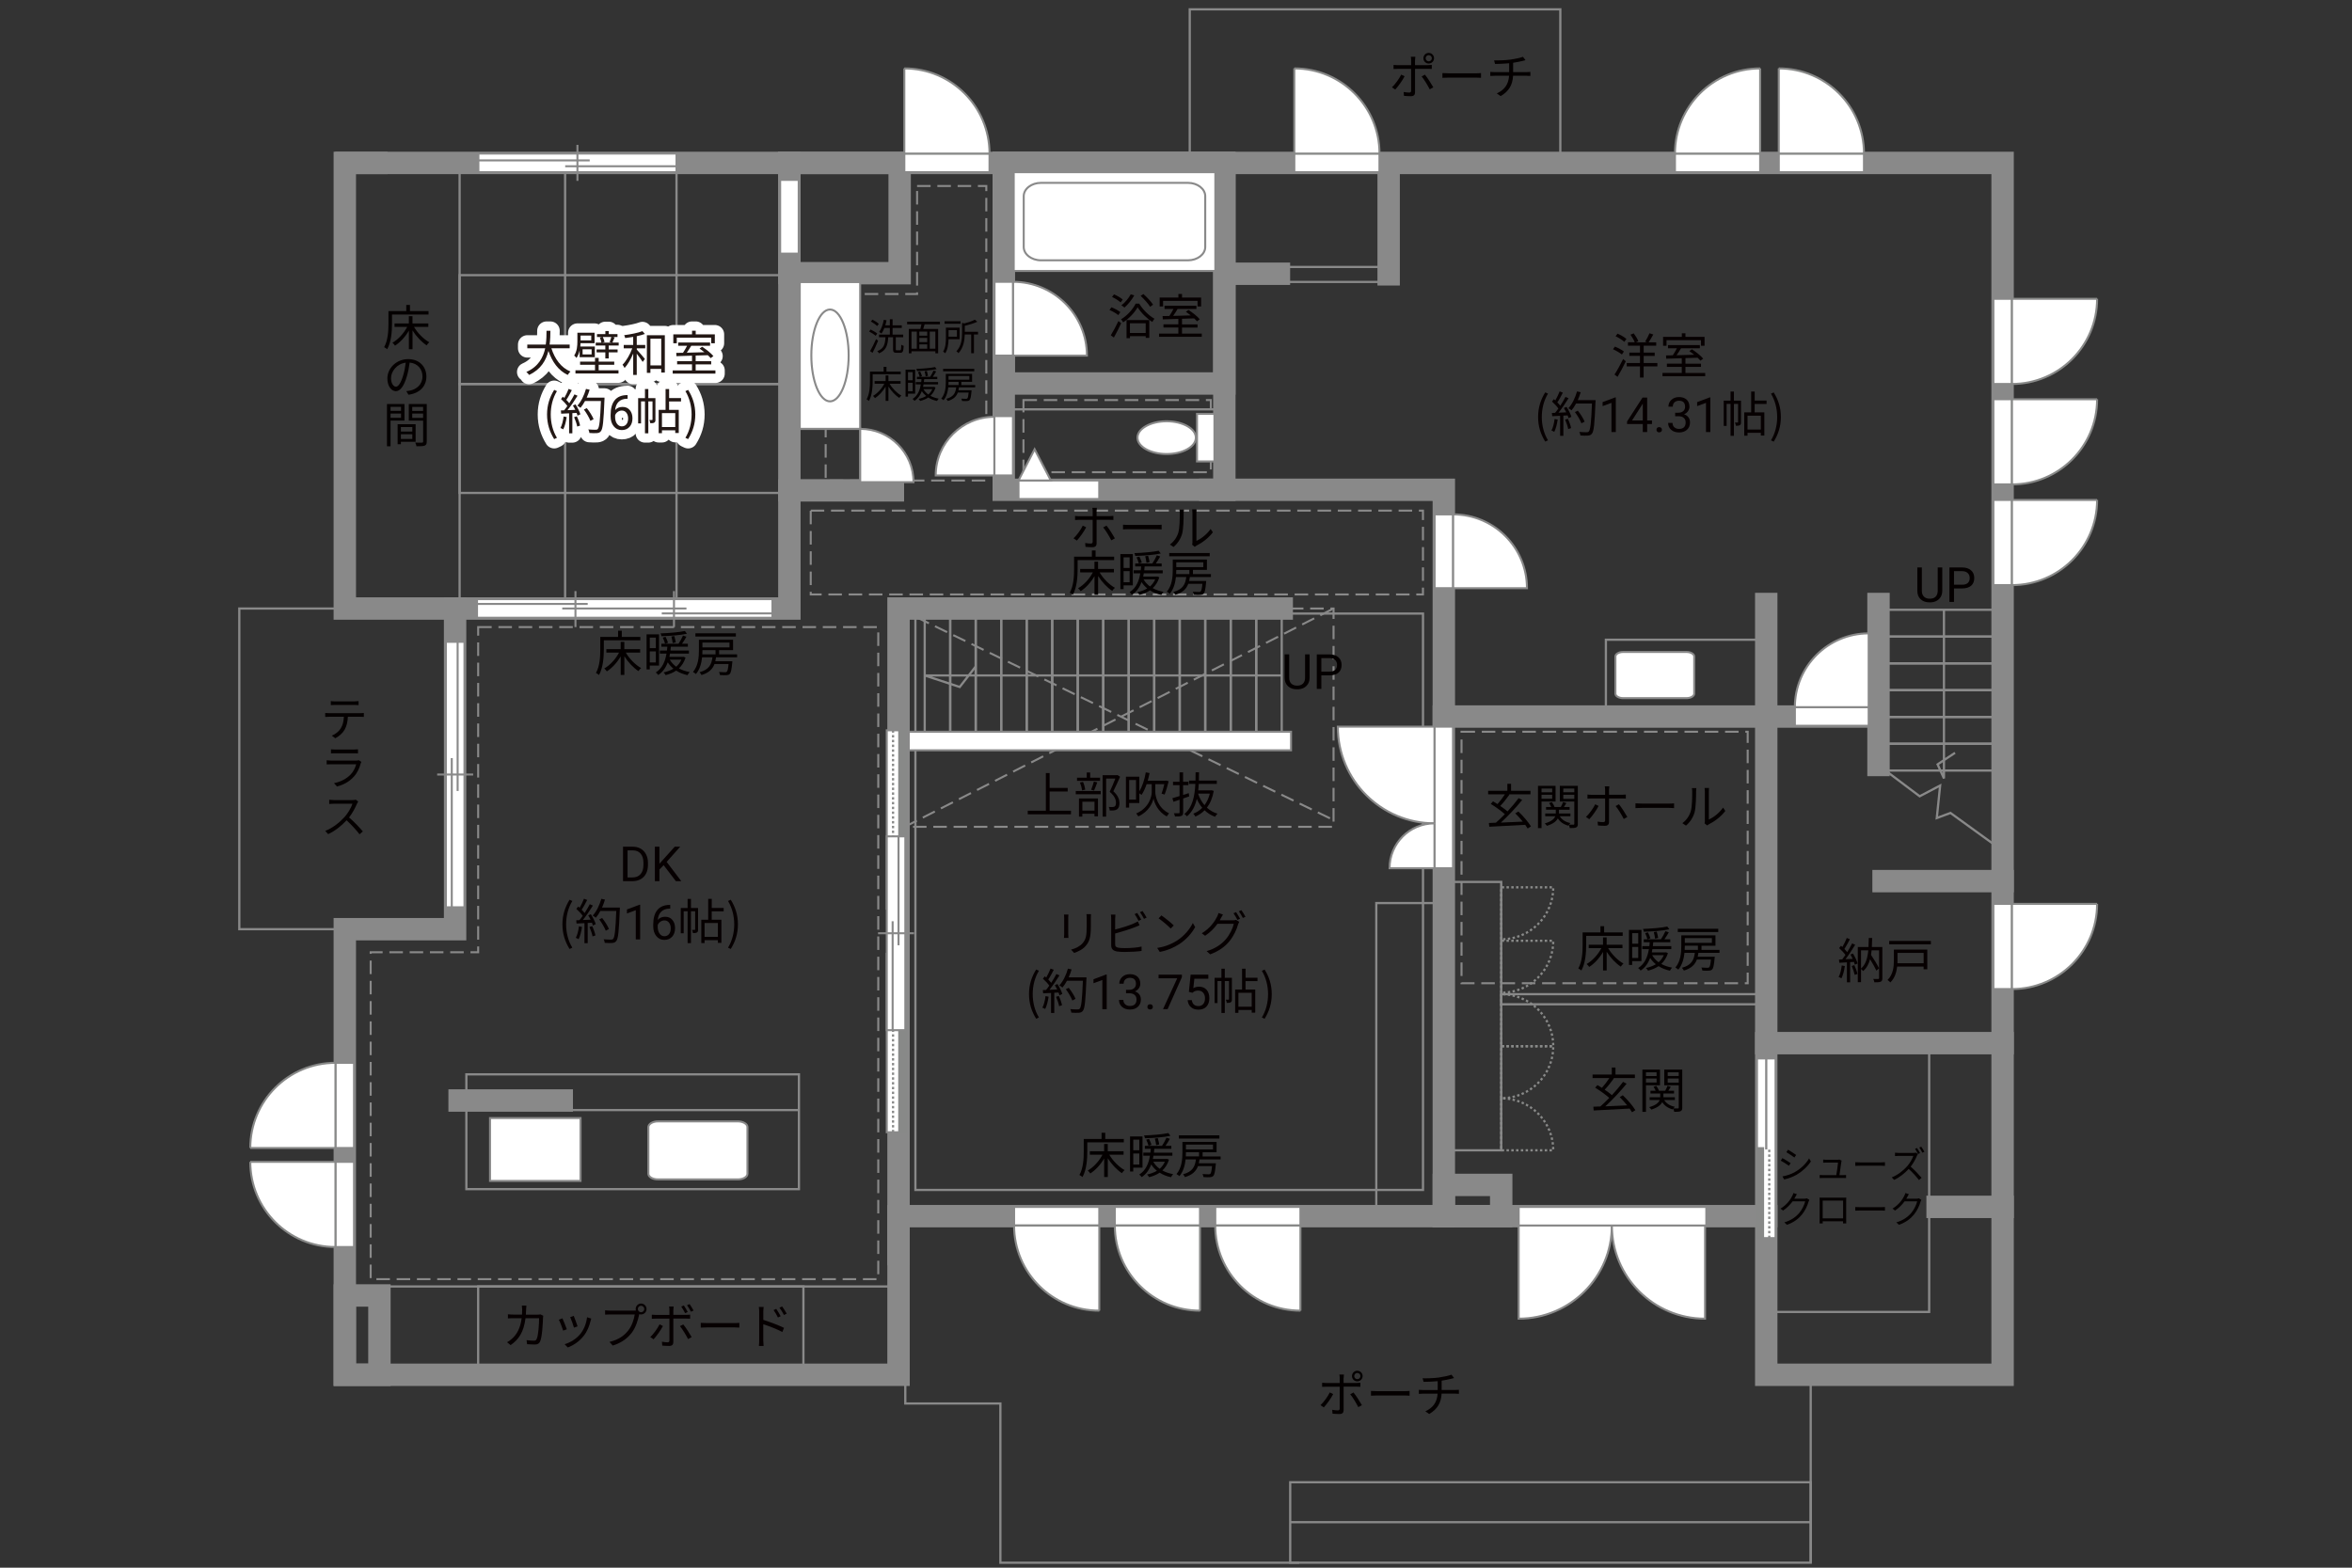 <?xml version="1.0" encoding="UTF-8"?><svg xmlns="http://www.w3.org/2000/svg" viewBox="0 0 630 420"><rect x="0" y="0" width="630" height="420" fill="#333333" stroke="none"/><defs><style>.cls-1{stroke-dasharray:0 0 3.62 1.81;}.cls-1,.cls-2,.cls-3,.cls-4,.cls-5,.cls-6,.cls-7,.cls-8{fill:none;}.cls-1,.cls-9,.cls-10,.cls-7{stroke-width:.54px;}.cls-1,.cls-10,.cls-4,.cls-5,.cls-7,.cls-8{stroke:#898989;}.cls-2{stroke-dasharray:0 0 0 0 .64 0 0 .64;}.cls-2,.cls-9,.cls-6{stroke:#888988;}.cls-2,.cls-5,.cls-6{stroke-width:.59px;}.cls-11{fill:#040000;}.cls-12{fill:#060001;}.cls-13,.cls-9,.cls-10{fill:#fff;}.cls-14{fill:#231815;}.cls-15{fill:#888988;}.cls-3{stroke:#fff;stroke-linejoin:round;stroke-width:5px;}.cls-4{stroke-width:.6px;}.cls-8{stroke-linecap:square;stroke-width:6px;}</style></defs><g id="kan"><line class="cls-4" x1="123.11" y1="43.65" x2="123.11" y2="163.03"/><rect class="cls-4" x="123.11" y="102.89" width="88.33" height="29.17"/><rect class="cls-4" x="123.11" y="73.72" width="88.33" height="29.17"/><rect class="cls-4" x="151.37" y="43.65" width="29.84" height="119.38"/><rect class="cls-4" x="210.91" y="114.89" width="19.5" height="16.64"/><line class="cls-4" x1="270.18" y1="109.67" x2="326.59" y2="109.67"/><rect class="cls-4" x="336.49" y="163.03" width="6.83" height="33.84"/><rect class="cls-4" x="329.66" y="163.03" width="6.83" height="33.84"/><rect class="cls-4" x="322.83" y="163.03" width="6.83" height="33.84"/><rect class="cls-4" x="316" y="163.03" width="6.83" height="33.84"/><rect class="cls-4" x="309.17" y="163.03" width="6.83" height="33.84"/><rect class="cls-4" x="302.34" y="163.03" width="6.83" height="33.84"/><rect class="cls-4" x="295.51" y="163.03" width="6.83" height="33.84"/><rect class="cls-4" x="288.68" y="163.03" width="6.83" height="33.84"/><rect class="cls-4" x="281.85" y="163.03" width="6.83" height="33.84"/><rect class="cls-4" x="275.01" y="163.03" width="6.83" height="33.84"/><rect class="cls-4" x="268.18" y="163.03" width="6.83" height="33.84"/><rect class="cls-4" x="261.35" y="163.03" width="6.83" height="33.84"/><rect class="cls-4" x="254.52" y="163.03" width="6.83" height="33.84"/><rect class="cls-4" x="247.69" y="163.03" width="6.83" height="33.84"/><polyline class="cls-4" points="343.32 180.96 247.69 180.96 257.07 184.05 261.35 178.55"/><rect class="cls-1" x="242.34" y="163.03" width="114.86" height="58.48"/><line class="cls-1" x1="240.68" y1="163.03" x2="357.19" y2="219.7"/><line class="cls-1" x1="242.34" y1="221.51" x2="357.19" y2="163.03"/><polyline class="cls-4" points="92.36 248.94 64.1 248.94 64.1 163.03 92.36 163.03"/><rect class="cls-4" x="124.92" y="287.83" width="89.08" height="30.75"/><line class="cls-4" x1="152.58" y1="297.4" x2="214" y2="297.4"/><line class="cls-4" x1="103.66" y1="344.66" x2="238.87" y2="344.66"/><rect class="cls-4" x="128.08" y="344.66" width="87.12" height="23.66"/><rect class="cls-1" x="217.16" y="136.8" width="163.99" height="22.46"/><polygon class="cls-1" points="128.08 168 235.25 168 235.25 342.7 99.29 342.7 99.29 255.12 128.08 255.12 128.08 168"/><rect class="cls-4" x="245.2" y="164.38" width="135.96" height="154.42"/><rect class="cls-4" x="318.68" y="2.5" width="99.26" height="41.15"/><rect class="cls-4" x="343.04" y="71.52" width="26.68" height="4.01"/><rect class="cls-4" x="430.15" y="171.39" width="42.96" height="18.88"/><rect class="cls-4" x="386.74" y="236.28" width="15.37" height="71.9"/><rect class="cls-4" x="368.65" y="241.94" width="18.09" height="83.88"/><rect class="cls-4" x="402.11" y="266.35" width="70.99" height="2.71"/><polyline class="cls-4" points="516.74 279.47 516.74 351.48 473.1 351.48"/><polyline class="cls-4" points="505.04 206.44 514.2 213.33 519.68 210.45 518.78 219.16 522.45 217.8 535.34 227.13"/><rect class="cls-4" x="505.04" y="199.26" width="31.37" height="7.18"/><rect class="cls-4" x="505.04" y="192.08" width="31.37" height="7.18"/><rect class="cls-4" x="505.04" y="184.9" width="31.37" height="7.18"/><rect class="cls-4" x="505.04" y="177.72" width="31.37" height="7.18"/><rect class="cls-4" x="505.04" y="170.55" width="31.37" height="7.18"/><rect class="cls-4" x="505.04" y="163.37" width="31.37" height="7.18"/><polyline class="cls-4" points="520.7 163.37 520.7 208.55 519 204.78 523.67 201.69"/><polygon class="cls-1" points="245.65 49.83 264.19 49.83 264.19 128.74 221.16 128.74 221.16 78.77 245.65 78.77 245.65 49.83"/><rect class="cls-1" x="274.14" y="107.18" width="50.19" height="19.33"/><rect class="cls-1" x="391.48" y="196.04" width="76.65" height="67.38"/><line class="cls-4" x1="485.01" y1="368.32" x2="485.01" y2="418.67"/><rect class="cls-4" x="345.59" y="397.11" width="139.43" height="21.55"/><line class="cls-4" x1="345.59" y1="407.81" x2="485.01" y2="407.81"/><polyline class="cls-4" points="348 418.67 267.96 418.67 267.96 376.01 242.49 376.01 242.49 368.47"/></g><g id="_外壁"><polygon class="cls-10" points="238.19 201.01 238.19 196.04 345.81 196.04 345.81 201.01 238.19 201.01 238.19 201.01"/><polyline class="cls-8" points="92.81 43.65 536.41 43.65 536.41 368.32 473.1 368.32 473.1 161.82"/><polyline class="cls-8" points="473.1 325.82 240.68 325.82 240.68 368.32 92.36 368.32 92.36 248.94 121.9 248.94 121.9 163.03 92.36 163.03 92.36 43.65 100.8 43.65"/><polyline class="cls-8" points="121.9 163.03 211.44 163.03 211.44 43.65"/><rect class="cls-8" x="211.44" y="43.65" width="29.54" height="29.54"/><line class="cls-8" x1="211.44" y1="131.37" x2="239.17" y2="131.37"/><rect class="cls-8" x="268.86" y="43.65" width="59.09" height="87.57"/><rect class="cls-8" x="268.86" y="43.65" width="59.09" height="59.09"/><polyline class="cls-8" points="324.18 131.22 386.74 131.22 386.74 325.82"/><polyline class="cls-8" points="386.74 191.97 503.17 191.97 503.17 207.95 503.17 161.82"/><line class="cls-8" x1="329.76" y1="73.34" x2="342.57" y2="73.34"/><line class="cls-8" x1="371.96" y1="73.49" x2="371.96" y2="44.55"/><polyline class="cls-8" points="343.32 163.03 240.68 163.03 240.68 335.99"/><line class="cls-8" x1="123.11" y1="294.84" x2="150.47" y2="294.84"/><rect class="cls-8" x="92.36" y="347.07" width="9.27" height="21.25"/><line class="cls-8" x1="504.53" y1="236.06" x2="536.41" y2="236.06"/><line class="cls-8" x1="473.1" y1="279.47" x2="536.41" y2="279.47"/><line class="cls-8" x1="519" y1="323.33" x2="536.41" y2="323.33"/><rect class="cls-8" x="386.74" y="317.45" width="15.37" height="8.37"/></g><g id="_建距"><g><rect class="cls-10" x="271.53" y="46.13" width="54.01" height="26.46"/><path class="cls-7" d="M322.83,52.56c0-1.97-2.08-3.57-4.62-3.57h-39.38c-2.54,0-4.62,1.6-4.62,3.57v13.61c0,1.97,2.08,3.57,4.62,3.57h39.38c2.54,0,4.62-1.6,4.62-3.57v-13.61Z"/></g><g><rect class="cls-10" x="214.22" y="75.57" width="16.18" height="39.32"/><path class="cls-7" d="M222.32,107.53c-2.76,0-5-5.51-5-12.3s2.24-12.31,5-12.31,5,5.51,5,12.31-2.25,12.3-5,12.3Z"/></g><g><path class="cls-2" d="M402.11,266.35v13.94h13.95c0-7.7-6.24-13.94-13.95-13.94Z"/><path class="cls-2" d="M402.11,265.98v-13.94h13.95c0,7.7-6.24,13.94-13.95,13.94Z"/><path class="cls-2" d="M402.11,251.66v-13.94h13.95c0,7.7-6.24,13.94-13.95,13.94Z"/><path class="cls-2" d="M402.11,294.24v-13.94h13.95c0,7.7-6.24,13.94-13.95,13.94Z"/><path class="cls-2" d="M402.11,294.24v13.94h13.95c0-7.7-6.24-13.94-13.95-13.94Z"/></g><g><path class="cls-10" d="M431.75,328.32h-24.96v24.97c13.78,0,24.96-11.18,24.96-24.97Z"/><path class="cls-10" d="M431.75,328.32h24.96v24.97c-13.78,0-24.96-11.18-24.96-24.97Z"/><polygon class="cls-10" points="406.79 325.82 406.79 323.35 457.05 323.35 457.05 328.32 406.79 328.32 406.79 325.82"/></g><g><path class="cls-10" d="M266.36,111.66v15.72h-15.72c0-8.68,7.04-15.72,15.72-15.72Z"/><polygon class="cls-10" points="268.86 111.48 271.33 111.48 271.33 127.38 266.36 127.38 266.36 111.48 268.86 111.48"/></g><path class="cls-10" d="M230.41,114.89v14.28h14.28c0-7.89-6.39-14.28-14.28-14.28Z"/><g><polygon class="cls-10" points="386.74 232.61 389.2 232.61 389.2 194.68 384.23 194.68 384.23 232.61 386.74 232.61"/><path class="cls-10" d="M384.23,220.58v-25.9h-25.89c0,14.3,11.59,25.9,25.89,25.9"/><path class="cls-10" d="M384.23,220.58v12.03h-12.03c0-6.64,5.38-12.03,12.03-12.03"/></g><g><polygon class="cls-10" points="92.36 307.56 94.83 307.56 94.83 284.74 89.85 284.74 89.85 307.56 92.36 307.56"/><path class="cls-9" d="M67.04,307.56h22.81v-22.82c-12.6,0-22.81,10.21-22.81,22.82"/></g><g><polygon class="cls-10" points="242.23 43.65 242.23 46.12 265.05 46.12 265.05 41.14 242.23 41.14 242.23 43.65"/><path class="cls-9" d="M242.23,18.33v22.81h22.82c0-12.6-10.21-22.81-22.82-22.81"/></g><g><polygon class="cls-10" points="346.69 43.65 346.69 46.12 369.5 46.12 369.5 41.14 346.69 41.14 346.69 43.65"/><path class="cls-9" d="M346.69,18.33v22.81h22.82c0-12.6-10.21-22.81-22.82-22.81"/></g><g><polygon class="cls-10" points="471.47 43.65 471.47 46.12 448.65 46.12 448.65 41.14 471.47 41.14 471.47 43.65"/><path class="cls-9" d="M471.47,18.33v22.81h-22.82c0-12.6,10.21-22.81,22.82-22.81"/></g><g><polygon class="cls-10" points="476.46 43.65 476.46 46.12 499.28 46.12 499.28 41.14 476.46 41.14 476.46 43.65"/><path class="cls-9" d="M476.46,18.33v22.81h22.82c0-12.6-10.21-22.81-22.82-22.81"/></g><g><polygon class="cls-10" points="536.41 80.05 533.94 80.05 533.94 102.87 538.92 102.87 538.92 80.05 536.41 80.05"/><path class="cls-9" d="M561.73,80.05h-22.81v22.82c12.6,0,22.81-10.21,22.81-22.82"/></g><g><polygon class="cls-10" points="536.41 106.96 533.94 106.96 533.94 129.77 538.92 129.77 538.92 106.96 536.41 106.96"/><path class="cls-9" d="M561.73,106.96h-22.81v22.82c12.6,0,22.81-10.21,22.81-22.82"/></g><g><polygon class="cls-10" points="536.41 133.94 533.94 133.94 533.94 156.75 538.92 156.75 538.92 133.94 536.41 133.94"/><path class="cls-9" d="M561.73,133.94h-22.81v22.82c12.6,0,22.81-10.21,22.81-22.82"/></g><g><polygon class="cls-10" points="348.33 325.82 348.33 323.35 325.52 323.35 325.52 328.32 348.33 328.32 348.33 325.82"/><path class="cls-9" d="M348.33,351.14v-22.81h-22.82c0,12.6,10.21,22.81,22.82,22.81"/></g><g><polygon class="cls-10" points="321.43 325.82 321.43 323.35 298.61 323.35 298.61 328.32 321.43 328.32 321.43 325.82"/><path class="cls-9" d="M321.43,351.14v-22.81h-22.82c0,12.6,10.21,22.81,22.82,22.81"/></g><g><polygon class="cls-10" points="294.45 325.82 294.45 323.35 271.63 323.35 271.63 328.32 294.45 328.32 294.45 325.82"/><path class="cls-9" d="M294.45,351.14v-22.81h-22.82c0,12.6,10.21,22.81,22.82,22.81"/></g><g><polygon class="cls-10" points="536.41 242.16 533.94 242.16 533.94 264.98 538.92 264.98 538.92 242.16 536.41 242.16"/><path class="cls-9" d="M561.73,242.16h-22.81v22.82c12.6,0,22.81-10.21,22.81-22.82"/></g><g><polygon class="cls-10" points="92.36 311.27 94.83 311.27 94.83 334.09 89.85 334.09 89.85 311.27 92.36 311.27"/><path class="cls-9" d="M67.04,311.27h22.81v22.82c-12.6,0-22.81-10.21-22.81-22.82"/></g><g><polygon class="cls-10" points="480.77 191.97 480.77 194.44 500.54 194.44 500.54 189.46 480.77 189.46 480.77 191.97"/><path class="cls-10" d="M480.77,189.46h19.77v-19.77c-10.92,0-19.77,8.85-19.77,19.77"/></g><g><polygon class="cls-10" points="386.74 137.81 384.27 137.81 384.27 157.58 389.24 157.58 389.24 137.81 386.74 137.81"/><path class="cls-10" d="M389.24,137.81v19.77h19.77c0-10.92-8.85-19.77-19.77-19.77"/></g><g><polygon class="cls-10" points="268.86 75.5 266.39 75.5 266.39 95.27 271.37 95.27 271.37 75.5 268.86 75.5"/><path class="cls-10" d="M271.37,75.5v19.77h19.77c0-10.92-8.85-19.77-19.77-19.77"/></g><polygon class="cls-10" points="211.44 48.19 208.97 48.19 208.97 67.95 213.94 67.95 213.94 48.19 211.44 48.19"/><g><polygon class="cls-10" points="128.14 43.65 128.14 46.12 181.21 46.12 181.21 41.14 128.14 41.14 128.14 43.65"/><line class="cls-7" x1="154.67" y1="38.81" x2="154.67" y2="48.45"/><line class="cls-7" x1="157.96" y1="42.97" x2="128.14" y2="42.97"/><line class="cls-7" x1="181.21" y1="44.54" x2="151.39" y2="44.54"/></g><g><polygon class="cls-10" points="121.9 171.95 119.43 171.95 119.43 243.07 124.41 243.07 124.41 171.95 121.9 171.95"/><line class="cls-7" x1="126.74" y1="207.5" x2="117.1" y2="207.5"/><line class="cls-7" x1="122.58" y1="211.91" x2="122.58" y2="171.95"/><line class="cls-7" x1="121.01" y1="243.07" x2="121.01" y2="203.1"/></g><g><polygon class="cls-10" points="240 303.34 237.53 303.34 237.53 255.54 242.5 255.54 242.5 303.34 240 303.34"/><rect class="cls-15" x="240.89" y="274.92" width="1.61" height="28.42"/><rect class="cls-6" x="240.89" y="274.92" width="1.61" height="28.42"/><line class="cls-2" x1="239.21" y1="303.34" x2="239.21" y2="274.92"/><path class="cls-13" d="M240.02,274.92l-.07-19.38,.07,19.38Z"/><line class="cls-5" x1="240.02" y1="274.92" x2="240.02" y2="255.49"/></g><g><polygon class="cls-10" points="240 195.65 237.53 195.65 237.53 243.45 242.5 243.45 242.5 195.65 240 195.65"/><rect class="cls-15" x="240.89" y="195.65" width="1.61" height="28.42"/><rect class="cls-6" x="240.89" y="195.65" width="1.61" height="28.42"/><line class="cls-2" x1="239.21" y1="195.65" x2="239.21" y2="224.08"/><path class="cls-13" d="M240.02,224.07l-.07,19.38,.07-19.38Z"/><line class="cls-5" x1="240.02" y1="224.07" x2="240.02" y2="243.5"/></g><g><polygon class="cls-10" points="237.53 275.99 237.53 224.07 240 224.07 242.5 224.07 242.5 275.99 237.53 275.99"/><line class="cls-7" x1="244.83" y1="250.03" x2="235.19" y2="250.03"/><line class="cls-7" x1="240.68" y1="253.25" x2="240.68" y2="224.07"/><line class="cls-7" x1="239.1" y1="275.99" x2="239.1" y2="246.81"/></g><g><polygon class="cls-10" points="127.77 163.03 127.77 165.5 206.91 165.5 206.91 160.52 127.77 160.52 127.77 163.03"/><line class="cls-7" x1="177.26" y1="164.34" x2="206.91" y2="164.34"/><line class="cls-7" x1="127.76" y1="161.8" x2="157.42" y2="161.8"/><line class="cls-7" x1="150.6" y1="163.02" x2="183.87" y2="163.02"/><line class="cls-7" x1="154.14" y1="158.36" x2="154.14" y2="168"/><line class="cls-7" x1="180.53" y1="158.36" x2="180.53" y2="168"/></g><g><polygon class="cls-10" points="473.13 331.7 475.6 331.7 475.6 283.57 470.62 283.57 470.62 331.7 473.13 331.7"/><rect class="cls-15" x="470.62" y="307.63" width="1.61" height="24.06"/><rect class="cls-6" x="470.62" y="307.63" width="1.61" height="24.06"/><line class="cls-2" x1="473.91" y1="331.69" x2="473.91" y2="307.63"/><path class="cls-13" d="M473.1,307.63l.07-24.06-.07,24.06Z"/><line class="cls-5" x1="473.1" y1="307.94" x2="473.1" y2="283.51"/></g><g><polygon class="cls-10" points="272.81 131.22 272.81 133.69 294.44 133.69 294.44 128.72 272.81 128.72 272.81 131.22"/><polygon class="cls-10" points="272.81 128.72 277.13 120.36 281.47 128.72 272.81 128.72"/></g><path class="cls-10" d="M200.21,314.46c0,.85-1.17,1.52-2.6,1.52h-21.33c-1.44,0-2.61-.67-2.61-1.52v-12.5c0-.84,1.17-1.53,2.61-1.53h21.33c1.44,0,2.6,.69,2.6,1.53v12.5Z"/><path class="cls-10" d="M453.81,185.83c0,.67-.93,1.21-2.07,1.21h-16.96c-1.14,0-2.08-.54-2.08-1.21v-9.94c0-.67,.93-1.22,2.08-1.22h16.96c1.14,0,2.07,.55,2.07,1.22v9.94Z"/><rect class="cls-10" x="131.26" y="299.54" width="24.24" height="16.84"/><g><rect class="cls-10" x="320.63" y="110.88" width="4.67" height="12.74"/><path class="cls-10" d="M312.5,121.64c4.32,0,7.82-1.97,7.82-4.39s-3.51-4.39-7.82-4.39-7.82,1.97-7.82,4.39,3.5,4.39,7.82,4.39Z"/></g></g><g id="_文字"><g><path class="cls-12" d="M166.88,236.08v-9.24h2.61c.8,0,1.52,.18,2.13,.53s1.09,.86,1.43,1.52c.34,.66,.51,1.41,.51,2.26v.59c0,.87-.17,1.64-.5,2.29-.34,.66-.82,1.16-1.44,1.51-.62,.35-1.35,.53-2.18,.54h-2.56Zm1.22-8.25v7.25h1.28c.94,0,1.67-.29,2.19-.88,.52-.58,.78-1.42,.78-2.5v-.54c0-1.05-.25-1.87-.74-2.45-.49-.58-1.19-.88-2.1-.89h-1.42Z"/><path class="cls-12" d="M177.76,231.78l-1.13,1.17v3.12h-1.22v-9.24h1.22v4.57l4.11-4.57h1.47l-3.64,4.08,3.92,5.16h-1.46l-3.28-4.3Z"/><path class="cls-12" d="M150.65,247.64c0-2.55,.72-4.65,1.91-6.59l.74,.34c-1.13,1.86-1.66,4.04-1.66,6.25s.53,4.41,1.66,6.25l-.74,.35c-1.2-1.95-1.91-4.04-1.91-6.6Z"/><path class="cls-12" d="M155.9,248.32c-.18,1.22-.49,2.47-.92,3.3-.16-.12-.55-.3-.75-.36,.43-.79,.7-1.95,.85-3.09l.83,.16Zm2.38-3.37c.53,.83,1.1,1.94,1.29,2.64l-.77,.36c-.05-.22-.13-.47-.25-.74l-1.13,.06v5.41h-.87v-5.36l-2.12,.1-.08-.87c.26,0,.56-.01,.86-.03,.29-.34,.58-.73,.87-1.16-.4-.58-1.09-1.31-1.7-1.86l.49-.64c.13,.1,.26,.22,.39,.34,.43-.73,.88-1.7,1.16-2.42l.86,.33c-.44,.87-.99,1.91-1.48,2.61,.31,.31,.58,.62,.79,.9,.53-.82,1.03-1.66,1.39-2.37l.83,.36c-.75,1.22-1.79,2.76-2.69,3.87,.65-.03,1.37-.07,2.08-.09-.19-.4-.42-.81-.64-1.16l.71-.31Zm.34,3.16c.38,.79,.75,1.82,.87,2.5l-.77,.26c-.12-.68-.48-1.72-.83-2.52l.73-.23Zm7.4-4.48c-.23,5.82-.42,7.84-.95,8.48-.3,.38-.58,.47-1.08,.52-.43,.04-1.22,.03-2-.03-.03-.27-.13-.69-.31-.95,.87,.08,1.66,.08,1.99,.08,.25,0,.42-.03,.56-.19,.43-.44,.65-2.42,.84-7.49h-4.26c-.36,.69-.78,1.31-1.21,1.82-.18-.16-.61-.44-.84-.57,1-1.08,1.83-2.78,2.31-4.5l.98,.22c-.22,.73-.48,1.44-.79,2.12h4.77v.49Zm-3.76,5.72c-.3-.79-1.03-2.08-1.75-3.03l.78-.38c.73,.91,1.51,2.15,1.82,2.96l-.85,.44Z"/><path class="cls-12" d="M171.48,251.68h-1.18v-7.83l-2.37,.87v-1.07l3.36-1.26h.18v9.29Z"/><path class="cls-12" d="M179.52,242.43v1h-.22c-.91,.02-1.64,.29-2.18,.81s-.85,1.26-.94,2.21c.49-.56,1.15-.84,1.99-.84s1.45,.28,1.93,.85c.48,.57,.72,1.3,.72,2.2,0,.95-.26,1.71-.78,2.29-.52,.57-1.21,.86-2.09,.86s-1.6-.34-2.15-1.02c-.55-.68-.83-1.55-.83-2.62v-.45c0-1.7,.36-3,1.09-3.9,.73-.9,1.81-1.36,3.24-1.38h.21Zm-1.54,4.16c-.4,0-.77,.12-1.11,.36s-.57,.54-.7,.91v.43c0,.76,.17,1.38,.51,1.84,.34,.47,.77,.7,1.28,.7s.94-.2,1.25-.58c.3-.39,.45-.9,.45-1.53s-.15-1.15-.46-1.54c-.31-.39-.71-.59-1.22-.59Z"/><path class="cls-12" d="M186.99,249c0,.39-.05,.65-.3,.81s-.58,.18-1.08,.18c-.03-.25-.13-.62-.25-.87,.35,.01,.61,.01,.71,0,.1,0,.13-.03,.13-.13v-4.86h-1.12v8.55h-.9v-8.55h-1.05v5.9h-.78v-6.77h1.83v-2.44h.9v2.44h1.9v5.75Zm3.65-4.85v2.25h2.59v6.21h-.94v-.73h-3.56v.77h-.88v-6.25h1.85v-5.58h.95v2.42h3.19v.91h-3.19Zm1.65,3.13h-3.56v3.72h3.56v-3.72Z"/><path class="cls-12" d="M195.01,253.89c1.12-1.85,1.66-4.04,1.66-6.25s-.55-4.39-1.66-6.25l.73-.34c1.21,1.94,1.92,4.04,1.92,6.59s-.71,4.65-1.92,6.6l-.73-.35Z"/></g><g><g><path class="cls-12" d="M147.69,93.3c.91,2.86,2.6,5.21,5.11,6.24-.23,.22-.56,.62-.73,.91-2.5-1.18-4.15-3.48-5.17-6.44-.62,2.5-2.03,4.99-5.19,6.44-.14-.26-.46-.6-.73-.79,3.22-1.4,4.52-3.9,5.06-6.36h-4.8v-.99h4.95c.2-1.37,.18-2.67,.2-3.69h1.04c-.01,1.04-.03,2.33-.21,3.69h5.37v.99h-4.9Z"/><path class="cls-12" d="M155.25,93.92c-.17,.7-.43,1.4-.83,1.98-.12-.17-.47-.53-.62-.65,.77-1.14,.86-2.69,.86-3.85v-2.26h4.6v2.81h-3.76c-.01,.29-.03,.58-.06,.88h3.89v2.87h-4.07v-1.78Zm5.1,5.28h5.32v.86h-11.53v-.86h5.24v-1.47h-4v-.85h4v-1h.98v1h4.17v.85h-4.17v1.47Zm-4.84-9.31v1.3h2.86v-1.3h-2.86Zm2.96,3.69h-2.42v1.37h2.42v-1.37Zm7.25-1.79v.78h-2.67v1.05h2.38v.78h-2.38v1.62h-.91v-1.62h-2.34v-.78h2.34v-1.05h-2.57v-.78h1.53c-.06-.36-.25-.94-.43-1.37l.64-.13h-1.4v-.78h2.24v-.83h.91v.83h2.34v.78h-1.34l.58,.1c-.22,.51-.42,1-.61,1.39h1.69Zm-4.26-1.5c.22,.44,.42,1,.48,1.34l-.65,.16h2.6l-.62-.13c.16-.38,.38-.95,.48-1.37h-2.29Z"/><path class="cls-12" d="M170.57,92.42h2.26v.9h-2.26v.34c.49,.52,1.85,2.11,2.17,2.51l-.59,.79c-.3-.49-1.03-1.47-1.59-2.2v5.68h-.95v-5.72c-.64,1.51-1.48,2.98-2.31,3.87-.12-.26-.36-.65-.55-.88,.99-.99,2.03-2.77,2.61-4.39h-2.29v-.9h2.54v-2.16c-.73,.12-1.46,.22-2.15,.31-.05-.23-.16-.55-.27-.77,1.72-.23,3.74-.62,4.89-1.08l.65,.75c-.6,.22-1.37,.43-2.17,.6v2.34Zm7.51-2.61v10h-.96v-.98h-2.9v1.07h-.95v-10.09h4.81Zm-.96,8.09v-7.16h-2.9v7.16h2.9Z"/><path class="cls-12" d="M191.63,99.23v.87h-11.44v-.87h5.17v-1.62h-3.99v-.86h3.99v-1.46c-1.57,.05-3.03,.09-4.17,.13l-.05-.88c.53-.01,1.14-.01,1.81-.03,.38-.56,.79-1.27,1.1-1.88h-2.39v-.86h8.54v.86h-5.04c-.36,.61-.79,1.29-1.2,1.86,1.46-.04,3.09-.08,4.72-.13-.43-.35-.88-.69-1.3-.98l.69-.48c1.09,.69,2.41,1.74,3.02,2.5l-.73,.55c-.19-.23-.45-.51-.77-.79-1.08,.04-2.18,.08-3.25,.1v1.5h4.16v.86h-4.16v1.62h5.29Zm-10.36-7.27h-.92v-2.39h5.02v-.96h.98v.96h5.12v2.39h-.96v-1.5h-9.23v1.5Z"/><path class="cls-12" d="M146.53,111.04c0-2.55,.72-4.65,1.91-6.59l.74,.34c-1.13,1.86-1.66,4.04-1.66,6.25s.53,4.41,1.66,6.25l-.74,.35c-1.2-1.95-1.91-4.04-1.91-6.6Z"/><path class="cls-12" d="M151.79,111.73c-.18,1.22-.49,2.47-.92,3.3-.16-.12-.55-.3-.75-.36,.43-.79,.7-1.95,.85-3.09l.83,.16Zm2.38-3.37c.53,.83,1.1,1.94,1.29,2.64l-.77,.36c-.05-.22-.13-.47-.25-.74l-1.13,.06v5.41h-.87v-5.36l-2.12,.1-.08-.87c.26,0,.56-.01,.86-.03,.29-.34,.58-.73,.87-1.16-.4-.58-1.09-1.31-1.7-1.86l.49-.64c.13,.1,.26,.22,.39,.34,.43-.73,.88-1.7,1.16-2.42l.86,.33c-.44,.87-.99,1.91-1.48,2.61,.31,.31,.58,.62,.79,.9,.53-.82,1.03-1.66,1.39-2.37l.83,.36c-.75,1.22-1.79,2.76-2.69,3.87,.65-.03,1.37-.06,2.08-.09-.19-.4-.42-.81-.64-1.16l.71-.31Zm.34,3.16c.38,.79,.75,1.82,.87,2.5l-.77,.26c-.12-.68-.48-1.72-.83-2.52l.73-.23Zm7.4-4.49c-.23,5.82-.42,7.84-.95,8.48-.3,.38-.58,.47-1.08,.52-.43,.04-1.22,.03-2-.03-.03-.27-.13-.69-.31-.95,.87,.08,1.66,.08,1.99,.08,.25,0,.42-.03,.56-.2,.43-.44,.65-2.42,.84-7.49h-4.26c-.36,.69-.78,1.31-1.21,1.82-.18-.16-.61-.44-.84-.57,1-1.08,1.83-2.78,2.31-4.5l.98,.22c-.22,.73-.48,1.44-.79,2.12h4.77v.49Zm-3.76,5.72c-.3-.79-1.03-2.08-1.75-3.03l.78-.38c.73,.91,1.51,2.15,1.82,2.96l-.85,.44Z"/><path class="cls-12" d="M168.11,105.83v1h-.22c-.91,.02-1.64,.29-2.18,.81s-.85,1.26-.94,2.22c.49-.56,1.15-.84,1.99-.84s1.45,.28,1.93,.85c.48,.57,.72,1.3,.72,2.2,0,.95-.26,1.71-.78,2.29-.52,.57-1.21,.86-2.09,.86s-1.6-.34-2.15-1.02c-.55-.68-.83-1.55-.83-2.62v-.45c0-1.7,.36-3,1.09-3.9,.73-.9,1.81-1.36,3.24-1.38h.21Zm-1.54,4.16c-.4,0-.77,.12-1.11,.36s-.57,.54-.7,.91v.43c0,.76,.17,1.38,.51,1.84s.77,.7,1.28,.7,.94-.19,1.25-.58c.3-.39,.45-.9,.45-1.53s-.15-1.15-.46-1.54c-.31-.39-.71-.59-1.22-.59Z"/><path class="cls-12" d="M175.57,112.4c0,.39-.05,.65-.3,.81s-.58,.18-1.08,.18c-.03-.25-.13-.62-.25-.87,.35,.01,.61,.01,.71,0,.1,0,.13-.03,.13-.13v-4.86h-1.12v8.55h-.9v-8.55h-1.05v5.9h-.78v-6.77h1.83v-2.44h.9v2.44h1.9v5.75Zm3.65-4.85v2.25h2.59v6.21h-.94v-.73h-3.56v.77h-.88v-6.25h1.85v-5.58h.95v2.42h3.19v.91h-3.19Zm1.65,3.13h-3.56v3.72h3.56v-3.72Z"/><path class="cls-12" d="M183.59,117.29c1.12-1.85,1.66-4.04,1.66-6.25s-.55-4.39-1.66-6.25l.73-.34c1.21,1.94,1.92,4.04,1.92,6.59s-.71,4.65-1.92,6.6l-.73-.35Z"/></g><g><path class="cls-3" d="M147.69,93.3c.91,2.86,2.6,5.21,5.11,6.24-.23,.22-.56,.62-.73,.91-2.5-1.18-4.15-3.48-5.17-6.44-.62,2.5-2.03,4.99-5.19,6.44-.14-.26-.46-.6-.73-.79,3.22-1.4,4.52-3.9,5.06-6.36h-4.8v-.99h4.95c.2-1.37,.18-2.67,.2-3.69h1.04c-.01,1.04-.03,2.33-.21,3.69h5.37v.99h-4.9Z"/><path class="cls-3" d="M155.25,93.92c-.17,.7-.43,1.4-.83,1.98-.12-.17-.47-.53-.62-.65,.77-1.14,.86-2.69,.86-3.85v-2.26h4.6v2.81h-3.76c-.01,.29-.03,.58-.06,.88h3.89v2.87h-4.07v-1.78Zm5.1,5.28h5.32v.86h-11.53v-.86h5.24v-1.47h-4v-.85h4v-1h.98v1h4.17v.85h-4.17v1.47Zm-4.84-9.31v1.3h2.86v-1.3h-2.86Zm2.96,3.69h-2.42v1.37h2.42v-1.37Zm7.25-1.79v.78h-2.67v1.05h2.38v.78h-2.38v1.62h-.91v-1.62h-2.34v-.78h2.34v-1.05h-2.57v-.78h1.53c-.06-.36-.25-.94-.43-1.37l.64-.13h-1.4v-.78h2.24v-.83h.91v.83h2.34v.78h-1.34l.58,.1c-.22,.51-.42,1-.61,1.39h1.69Zm-4.26-1.5c.22,.44,.42,1,.48,1.34l-.65,.16h2.6l-.62-.13c.16-.38,.38-.95,.48-1.37h-2.29Z"/><path class="cls-3" d="M170.57,92.42h2.26v.9h-2.26v.34c.49,.52,1.85,2.11,2.17,2.51l-.59,.79c-.3-.49-1.03-1.47-1.59-2.2v5.68h-.95v-5.72c-.64,1.51-1.48,2.98-2.31,3.87-.12-.26-.36-.65-.55-.88,.99-.99,2.03-2.77,2.61-4.39h-2.29v-.9h2.54v-2.16c-.73,.12-1.46,.22-2.15,.31-.05-.23-.16-.55-.27-.77,1.72-.23,3.74-.62,4.89-1.08l.65,.75c-.6,.22-1.37,.43-2.17,.6v2.34Zm7.51-2.61v10h-.96v-.98h-2.9v1.07h-.95v-10.09h4.81Zm-.96,8.09v-7.16h-2.9v7.16h2.9Z"/><path class="cls-3" d="M191.63,99.23v.87h-11.44v-.87h5.17v-1.62h-3.99v-.86h3.99v-1.46c-1.57,.05-3.03,.09-4.17,.13l-.05-.88c.53-.01,1.14-.01,1.81-.03,.38-.56,.79-1.27,1.1-1.88h-2.39v-.86h8.54v.86h-5.04c-.36,.61-.79,1.29-1.2,1.86,1.46-.04,3.09-.08,4.72-.13-.43-.35-.88-.69-1.3-.98l.69-.48c1.09,.69,2.41,1.74,3.02,2.5l-.73,.55c-.19-.23-.45-.51-.77-.79-1.08,.04-2.18,.08-3.25,.1v1.5h4.16v.86h-4.16v1.62h5.29Zm-10.36-7.27h-.92v-2.39h5.02v-.96h.98v.96h5.12v2.39h-.96v-1.5h-9.23v1.5Z"/><path class="cls-3" d="M146.53,111.04c0-2.55,.72-4.65,1.91-6.59l.74,.34c-1.13,1.86-1.66,4.04-1.66,6.25s.53,4.41,1.66,6.25l-.74,.35c-1.2-1.95-1.91-4.04-1.91-6.6Z"/><path class="cls-3" d="M151.79,111.73c-.18,1.22-.49,2.47-.92,3.3-.16-.12-.55-.3-.75-.36,.43-.79,.7-1.95,.85-3.09l.83,.16Zm2.38-3.37c.53,.83,1.1,1.94,1.29,2.64l-.77,.36c-.05-.22-.13-.47-.25-.74l-1.13,.06v5.41h-.87v-5.36l-2.12,.1-.08-.87c.26,0,.56-.01,.86-.03,.29-.34,.58-.73,.87-1.16-.4-.58-1.09-1.31-1.7-1.86l.49-.64c.13,.1,.26,.22,.39,.34,.43-.73,.88-1.7,1.16-2.42l.86,.33c-.44,.87-.99,1.91-1.48,2.61,.31,.31,.58,.62,.79,.9,.53-.82,1.03-1.66,1.39-2.37l.83,.36c-.75,1.22-1.79,2.76-2.69,3.87,.65-.03,1.37-.06,2.08-.09-.19-.4-.42-.81-.64-1.16l.71-.31Zm.34,3.16c.38,.79,.75,1.82,.87,2.5l-.77,.26c-.12-.68-.48-1.72-.83-2.52l.73-.23Zm7.4-4.49c-.23,5.82-.42,7.84-.95,8.48-.3,.38-.58,.47-1.08,.52-.43,.04-1.22,.03-2-.03-.03-.27-.13-.69-.31-.95,.87,.08,1.66,.08,1.99,.08,.25,0,.42-.03,.56-.2,.43-.44,.65-2.42,.84-7.49h-4.26c-.36,.69-.78,1.31-1.21,1.82-.18-.16-.61-.44-.84-.57,1-1.08,1.83-2.78,2.31-4.5l.98,.22c-.22,.73-.48,1.44-.79,2.12h4.77v.49Zm-3.76,5.72c-.3-.79-1.03-2.08-1.75-3.03l.78-.38c.73,.91,1.51,2.15,1.82,2.96l-.85,.44Z"/><path class="cls-3" d="M168.11,105.83v1h-.22c-.91,.02-1.64,.29-2.18,.81s-.85,1.26-.94,2.22c.49-.56,1.15-.84,1.99-.84s1.45,.28,1.93,.85c.48,.57,.72,1.3,.72,2.2,0,.95-.26,1.71-.78,2.29-.52,.57-1.21,.86-2.09,.86s-1.6-.34-2.15-1.02c-.55-.68-.83-1.55-.83-2.62v-.45c0-1.7,.36-3,1.09-3.9,.73-.9,1.81-1.36,3.24-1.38h.21Zm-1.54,4.16c-.4,0-.77,.12-1.11,.36s-.57,.54-.7,.91v.43c0,.76,.17,1.38,.51,1.84s.77,.7,1.28,.7,.94-.19,1.25-.58c.3-.39,.45-.9,.45-1.53s-.15-1.15-.46-1.54c-.31-.39-.71-.59-1.22-.59Z"/><path class="cls-3" d="M175.57,112.4c0,.39-.05,.65-.3,.81s-.58,.18-1.08,.18c-.03-.25-.13-.62-.25-.87,.35,.01,.61,.01,.71,0,.1,0,.13-.03,.13-.13v-4.86h-1.12v8.55h-.9v-8.55h-1.05v5.9h-.78v-6.77h1.83v-2.44h.9v2.44h1.9v5.75Zm3.65-4.85v2.25h2.59v6.21h-.94v-.73h-3.56v.77h-.88v-6.25h1.85v-5.58h.95v2.42h3.19v.91h-3.19Zm1.65,3.13h-3.56v3.72h3.56v-3.72Z"/><path class="cls-3" d="M183.59,117.29c1.12-1.85,1.66-4.04,1.66-6.25s-.55-4.39-1.66-6.25l.73-.34c1.21,1.94,1.92,4.04,1.92,6.59s-.71,4.65-1.92,6.6l-.73-.35Z"/></g><g><path class="cls-14" d="M147.69,93.3c.91,2.86,2.6,5.21,5.11,6.24-.23,.22-.56,.62-.73,.91-2.5-1.18-4.15-3.48-5.17-6.44-.62,2.5-2.03,4.99-5.19,6.44-.14-.26-.46-.6-.73-.79,3.22-1.4,4.52-3.9,5.06-6.36h-4.8v-.99h4.95c.2-1.37,.18-2.67,.2-3.69h1.04c-.01,1.04-.03,2.33-.21,3.69h5.37v.99h-4.9Z"/><path class="cls-14" d="M155.25,93.92c-.17,.7-.43,1.4-.83,1.98-.12-.17-.47-.53-.62-.65,.77-1.14,.86-2.69,.86-3.85v-2.26h4.6v2.81h-3.76c-.01,.29-.03,.58-.06,.88h3.89v2.87h-4.07v-1.78Zm5.1,5.28h5.32v.86h-11.53v-.86h5.24v-1.47h-4v-.85h4v-1h.98v1h4.17v.85h-4.17v1.47Zm-4.84-9.31v1.3h2.86v-1.3h-2.86Zm2.96,3.69h-2.42v1.37h2.42v-1.37Zm7.25-1.79v.78h-2.67v1.05h2.38v.78h-2.38v1.62h-.91v-1.62h-2.34v-.78h2.34v-1.05h-2.57v-.78h1.53c-.06-.36-.25-.94-.43-1.37l.64-.13h-1.4v-.78h2.24v-.83h.91v.83h2.34v.78h-1.34l.58,.1c-.22,.51-.42,1-.61,1.39h1.69Zm-4.26-1.5c.22,.44,.42,1,.48,1.34l-.65,.16h2.6l-.62-.13c.16-.38,.38-.95,.48-1.37h-2.29Z"/><path class="cls-14" d="M170.57,92.42h2.26v.9h-2.26v.34c.49,.52,1.85,2.11,2.17,2.51l-.59,.79c-.3-.49-1.03-1.47-1.59-2.2v5.68h-.95v-5.72c-.64,1.51-1.48,2.98-2.31,3.87-.12-.26-.36-.65-.55-.88,.99-.99,2.03-2.77,2.61-4.39h-2.29v-.9h2.54v-2.16c-.73,.12-1.46,.22-2.15,.31-.05-.23-.16-.55-.27-.77,1.72-.23,3.74-.62,4.89-1.08l.65,.75c-.6,.22-1.37,.43-2.17,.6v2.34Zm7.51-2.61v10h-.96v-.98h-2.9v1.07h-.95v-10.09h4.81Zm-.96,8.09v-7.16h-2.9v7.16h2.9Z"/><path class="cls-14" d="M191.63,99.23v.87h-11.44v-.87h5.17v-1.62h-3.99v-.86h3.99v-1.46c-1.57,.05-3.03,.09-4.17,.13l-.05-.88c.53-.01,1.14-.01,1.81-.03,.38-.56,.79-1.27,1.1-1.88h-2.39v-.86h8.54v.86h-5.04c-.36,.61-.79,1.29-1.2,1.86,1.46-.04,3.09-.08,4.72-.13-.43-.35-.88-.69-1.3-.98l.69-.48c1.09,.69,2.41,1.74,3.02,2.5l-.73,.55c-.19-.23-.45-.51-.77-.79-1.08,.04-2.18,.08-3.25,.1v1.5h4.16v.86h-4.16v1.62h5.29Zm-10.36-7.27h-.92v-2.39h5.02v-.96h.98v.96h5.12v2.39h-.96v-1.5h-9.23v1.5Z"/><path class="cls-14" d="M146.53,111.04c0-2.55,.72-4.65,1.91-6.59l.74,.34c-1.13,1.86-1.66,4.04-1.66,6.25s.53,4.41,1.66,6.25l-.74,.35c-1.2-1.95-1.91-4.04-1.91-6.6Z"/><path class="cls-14" d="M151.79,111.73c-.18,1.22-.49,2.47-.92,3.3-.16-.12-.55-.3-.75-.36,.43-.79,.7-1.95,.85-3.09l.83,.16Zm2.38-3.37c.53,.83,1.1,1.94,1.29,2.64l-.77,.36c-.05-.22-.13-.47-.25-.74l-1.13,.06v5.41h-.87v-5.36l-2.12,.1-.08-.87c.26,0,.56-.01,.86-.03,.29-.34,.58-.73,.87-1.16-.4-.58-1.09-1.31-1.7-1.86l.49-.64c.13,.1,.26,.22,.39,.34,.43-.73,.88-1.7,1.16-2.42l.86,.33c-.44,.87-.99,1.91-1.48,2.61,.31,.31,.58,.62,.79,.9,.53-.82,1.03-1.66,1.39-2.37l.83,.36c-.75,1.22-1.79,2.76-2.69,3.87,.65-.03,1.37-.06,2.08-.09-.19-.4-.42-.81-.64-1.16l.71-.31Zm.34,3.16c.38,.79,.75,1.82,.87,2.5l-.77,.26c-.12-.68-.48-1.72-.83-2.52l.73-.23Zm7.4-4.49c-.23,5.82-.42,7.84-.95,8.48-.3,.38-.58,.47-1.08,.52-.43,.04-1.22,.03-2-.03-.03-.27-.13-.69-.31-.95,.87,.08,1.66,.08,1.99,.08,.25,0,.42-.03,.56-.2,.43-.44,.65-2.42,.84-7.49h-4.26c-.36,.69-.78,1.31-1.21,1.82-.18-.16-.61-.44-.84-.57,1-1.08,1.83-2.78,2.31-4.5l.98,.22c-.22,.73-.48,1.44-.79,2.12h4.77v.49Zm-3.76,5.72c-.3-.79-1.03-2.08-1.75-3.03l.78-.38c.73,.91,1.51,2.15,1.82,2.96l-.85,.44Z"/><path class="cls-14" d="M168.11,105.83v1h-.22c-.91,.02-1.64,.29-2.18,.81s-.85,1.26-.94,2.22c.49-.56,1.15-.84,1.99-.84s1.45,.28,1.93,.85c.48,.57,.72,1.3,.72,2.2,0,.95-.26,1.71-.78,2.29-.52,.57-1.21,.86-2.09,.86s-1.6-.34-2.15-1.02c-.55-.68-.83-1.55-.83-2.62v-.45c0-1.7,.36-3,1.09-3.9,.73-.9,1.81-1.36,3.24-1.38h.21Zm-1.54,4.16c-.4,0-.77,.12-1.11,.36s-.57,.54-.7,.91v.43c0,.76,.17,1.38,.51,1.84s.77,.7,1.28,.7,.94-.19,1.25-.58c.3-.39,.45-.9,.45-1.53s-.15-1.15-.46-1.54c-.31-.39-.71-.59-1.22-.59Z"/><path class="cls-14" d="M175.57,112.4c0,.39-.05,.65-.3,.81s-.58,.18-1.08,.18c-.03-.25-.13-.62-.25-.87,.35,.01,.61,.01,.71,0,.1,0,.13-.03,.13-.13v-4.86h-1.12v8.55h-.9v-8.55h-1.05v5.9h-.78v-6.77h1.83v-2.44h.9v2.44h1.9v5.75Zm3.65-4.85v2.25h2.59v6.21h-.94v-.73h-3.56v.77h-.88v-6.25h1.85v-5.58h.95v2.42h3.19v.91h-3.19Zm1.65,3.13h-3.56v3.72h3.56v-3.72Z"/><path class="cls-14" d="M183.59,117.29c1.12-1.85,1.66-4.04,1.66-6.25s-.55-4.39-1.66-6.25l.73-.34c1.21,1.94,1.92,4.04,1.92,6.59s-.71,4.65-1.92,6.6l-.73-.35Z"/></g></g><g><path class="cls-12" d="M434.44,94.98c-.52-.44-1.55-1.04-2.39-1.42l.52-.7c.83,.33,1.88,.88,2.4,1.31l-.53,.81Zm-1.98,5.36c.66-1,1.6-2.69,2.31-4.16l.71,.61c-.64,1.37-1.5,2.98-2.21,4.17l-.82-.62Zm.81-10.95c.83,.35,1.86,.94,2.38,1.42l-.57,.77c-.49-.47-1.51-1.11-2.34-1.5l.53-.69Zm10.66,8.78h-3.67v2.98h-.98v-2.98h-3.55v-.92h3.55v-1.91h-2.85v-.88h2.85v-1.85h-3.22v-.91h1.81c-.22-.58-.69-1.43-1.13-2.04l.86-.35c.49,.64,1.03,1.52,1.23,2.11l-.62,.29h2.98l-.53-.19c.39-.61,.9-1.56,1.17-2.24l1.01,.34c-.39,.73-.86,1.53-1.25,2.09h2.03v.91h-3.35v1.85h2.95v.88h-2.95v1.91h3.67v.92Z"/><path class="cls-12" d="M456.75,99.91v.87h-11.44v-.87h5.17v-1.62h-3.99v-.86h3.99v-1.46c-1.57,.05-3.03,.09-4.17,.13l-.05-.88c.53-.01,1.14-.01,1.81-.03,.38-.56,.79-1.27,1.1-1.88h-2.39v-.86h8.54v.86h-5.04c-.36,.61-.79,1.29-1.2,1.86,1.46-.04,3.09-.08,4.72-.13-.43-.35-.88-.69-1.3-.98l.69-.48c1.09,.69,2.41,1.74,3.02,2.5l-.73,.55c-.2-.23-.46-.51-.77-.79-1.08,.04-2.18,.08-3.25,.1v1.5h4.16v.86h-4.16v1.62h5.29Zm-10.36-7.27h-.92v-2.39h5.02v-.96h.97v.96h5.12v2.39h-.96v-1.5h-9.23v1.5Z"/><path class="cls-12" d="M411.99,111.71c0-2.55,.71-4.65,1.91-6.59l.74,.34c-1.13,1.86-1.66,4.04-1.66,6.25s.53,4.41,1.66,6.25l-.74,.35c-1.2-1.95-1.91-4.04-1.91-6.6Z"/><path class="cls-12" d="M417.24,112.4c-.18,1.22-.49,2.47-.92,3.3-.16-.12-.55-.3-.75-.36,.43-.79,.7-1.95,.84-3.09l.83,.16Zm2.38-3.37c.53,.83,1.1,1.94,1.29,2.64l-.77,.36c-.05-.22-.13-.47-.25-.74l-1.13,.06v5.41h-.87v-5.36l-2.12,.1-.08-.87c.26,0,.56-.01,.86-.03,.29-.34,.58-.73,.87-1.16-.4-.58-1.09-1.31-1.7-1.86l.49-.64c.13,.1,.26,.22,.39,.34,.43-.73,.88-1.7,1.16-2.42l.86,.33c-.44,.87-.99,1.91-1.48,2.61,.31,.31,.58,.62,.79,.9,.53-.82,1.03-1.66,1.39-2.37l.83,.36c-.75,1.22-1.79,2.76-2.69,3.87,.65-.03,1.36-.06,2.08-.09-.2-.4-.42-.81-.64-1.16l.72-.31Zm.34,3.16c.38,.79,.75,1.82,.87,2.5l-.77,.26c-.12-.68-.48-1.72-.83-2.52l.73-.23Zm7.4-4.49c-.23,5.82-.42,7.84-.95,8.48-.3,.38-.58,.47-1.08,.52-.43,.04-1.22,.03-2-.03-.03-.27-.13-.69-.31-.95,.87,.08,1.66,.08,1.99,.08,.25,0,.42-.03,.56-.2,.43-.44,.65-2.42,.85-7.49h-4.26c-.36,.69-.78,1.31-1.21,1.82-.18-.16-.61-.44-.84-.57,1-1.08,1.83-2.78,2.31-4.5l.98,.22c-.22,.73-.48,1.44-.79,2.12h4.77v.49Zm-3.76,5.72c-.3-.79-1.03-2.08-1.75-3.03l.78-.38c.73,.91,1.51,2.15,1.82,2.96l-.85,.44Z"/><path class="cls-12" d="M432.82,115.76h-1.18v-7.83l-2.37,.87v-1.07l3.36-1.26h.18v9.29Z"/><path class="cls-12" d="M441.21,112.65h1.28v.96h-1.28v2.15h-1.18v-2.15h-4.21v-.69l4.14-6.4h1.25v6.14Zm-4.06,0h2.88v-4.53l-.14,.25-2.74,4.28Z"/><path class="cls-12" d="M443.7,115.14c0-.2,.06-.37,.18-.51,.12-.14,.3-.2,.54-.2s.42,.07,.55,.2,.19,.3,.19,.51-.06,.36-.19,.49-.31,.2-.55,.2-.42-.07-.54-.2c-.12-.13-.18-.29-.18-.49Z"/><path class="cls-12" d="M448.69,110.57h.88c.55,0,.99-.15,1.31-.44,.32-.28,.48-.67,.48-1.15,0-1.08-.54-1.62-1.62-1.62-.51,0-.91,.15-1.22,.43-.3,.29-.45,.67-.45,1.15h-1.17c0-.73,.27-1.34,.8-1.83,.54-.48,1.21-.73,2.04-.73,.87,0,1.55,.23,2.05,.69s.74,1.1,.74,1.92c0,.4-.13,.79-.39,1.17-.26,.38-.62,.66-1.06,.84,.51,.16,.9,.43,1.18,.8s.42,.83,.42,1.36c0,.83-.27,1.49-.81,1.97-.54,.49-1.25,.73-2.11,.73s-1.57-.23-2.12-.7-.82-1.09-.82-1.86h1.18c0,.49,.16,.88,.48,1.17,.32,.29,.74,.44,1.28,.44,.57,0,1-.15,1.3-.44,.3-.3,.45-.72,.45-1.28s-.17-.95-.5-1.24-.81-.44-1.43-.44h-.88v-.96Z"/><path class="cls-12" d="M458.14,115.76h-1.18v-7.83l-2.37,.87v-1.07l3.36-1.26h.18v9.29Z"/><path class="cls-12" d="M466.35,113.08c0,.39-.05,.65-.3,.81s-.58,.18-1.08,.18c-.03-.25-.13-.62-.25-.87,.35,.01,.61,.01,.71,0,.1,0,.13-.03,.13-.13v-4.86h-1.12v8.55h-.9v-8.55h-1.05v5.9h-.78v-6.77h1.83v-2.44h.9v2.44h1.9v5.75Zm3.65-4.85v2.25h2.59v6.21h-.94v-.73h-3.56v.77h-.88v-6.25h1.85v-5.58h.95v2.42h3.18v.91h-3.18Zm1.65,3.13h-3.56v3.72h3.56v-3.72Z"/><path class="cls-12" d="M474.37,117.97c1.12-1.85,1.66-4.04,1.66-6.25s-.55-4.39-1.66-6.25l.73-.34c1.21,1.94,1.92,4.04,1.92,6.59s-.71,4.65-1.92,6.6l-.73-.35Z"/></g><g><path class="cls-12" d="M299.55,84.43c-.51-.44-1.52-1.03-2.37-1.38l.53-.73c.82,.33,1.86,.87,2.38,1.3l-.55,.81Zm-2.02,5.4c.58-.92,1.42-2.47,2.05-3.82l.73,.58c-.57,1.27-1.31,2.7-1.95,3.84l-.83-.6Zm2.64-8.81c-.48-.46-1.48-1.08-2.3-1.46l.52-.7c.82,.35,1.85,.92,2.34,1.39l-.56,.77Zm4.98,.34c.98,1.62,2.6,3.22,4.08,4.03-.2,.23-.43,.6-.57,.87-1.47-.92-3.07-2.51-3.94-3.94-.78,1.39-2.28,3.03-3.89,4.04-.1-.26-.35-.6-.55-.82,1.64-.96,3.19-2.7,3.91-4.19h.95Zm-1.33-2.22c-.68,1.21-1.69,2.46-2.63,3.26-.18-.17-.57-.46-.82-.6,.97-.73,1.91-1.85,2.51-2.95l.94,.29Zm-2.08,6.6h6.11v4.78h-.96v-.46h-4.22v.55h-.92v-4.88Zm.92,.87v2.6h4.22v-2.6h-4.22Zm5.41-4.42c-.49-.81-1.59-2.04-2.55-2.93l.74-.48c.98,.86,2.09,2.04,2.6,2.85l-.79,.56Z"/><path class="cls-12" d="M321.9,89.37v.87h-11.44v-.87h5.17v-1.62h-3.99v-.86h3.99v-1.46c-1.57,.05-3.03,.09-4.17,.13l-.05-.88c.53-.01,1.14-.01,1.81-.03,.38-.56,.79-1.27,1.1-1.88h-2.39v-.86h8.54v.86h-5.04c-.36,.61-.79,1.29-1.2,1.86,1.46-.04,3.09-.08,4.72-.13-.43-.35-.88-.69-1.3-.98l.69-.48c1.09,.69,2.41,1.74,3.02,2.5l-.73,.55c-.2-.23-.46-.51-.77-.79-1.08,.04-2.18,.08-3.25,.1v1.5h4.16v.86h-4.16v1.62h5.29Zm-10.36-7.27h-.92v-2.39h5.02v-.96h.97v.96h5.12v2.39h-.96v-1.5h-9.23v1.5Z"/></g><g><path class="cls-12" d="M234.54,89.97c-.37-.36-1.13-.85-1.75-1.16l.41-.53c.61,.29,1.39,.74,1.78,1.09l-.44,.6Zm.67,1.31c-.42,1.05-1,2.3-1.49,3.24l-.66-.45c.46-.79,1.12-2.1,1.61-3.22l.54,.43Zm-.27-3.93c-.35-.38-1.08-.89-1.68-1.22l.44-.5c.6,.3,1.34,.78,1.7,1.15l-.46,.57Zm6.14,6.5c.25,0,.3-.21,.33-1.5,.16,.13,.45,.26,.65,.31-.07,1.47-.24,1.86-.91,1.86h-1.01c-.74,0-.93-.22-.93-.99v-3.18h-1.29c-.14,2.13-.53,3.52-2.48,4.31-.08-.18-.29-.46-.46-.59,1.79-.66,2.09-1.86,2.2-3.72h-1.74v-.71h2.91v-1.78h-1.46c-.23,.57-.48,1.09-.77,1.49-.15-.11-.47-.32-.65-.4,.6-.79,1.02-2.03,1.26-3.28l.74,.14c-.09,.46-.2,.91-.34,1.34h1.22v-1.63h.73v1.63h2.46v.71h-2.46v1.78h2.85v.71h-1.99v3.17c0,.28,.04,.33,.29,.33h.85Z"/><path class="cls-12" d="M247.67,86.89c-.12,.42-.26,.87-.39,1.25h4.01v6.51h-.75v-.53h-6.39v.53h-.72v-6.51h3.09c.11-.38,.21-.84,.29-1.25h-3.83v-.71h8.79v.71h-4.1Zm-3.52,6.54h1.42v-4.6h-1.42v4.6Zm4.21-4.6h-2.11v1.1h2.11v-1.1Zm0,1.71h-2.11v1.12h2.11v-1.12Zm-2.11,2.89h2.11v-1.16h-2.11v1.16Zm4.29-4.6h-1.5v4.6h1.5v-4.6Z"/><path class="cls-12" d="M254.08,90.88c-.03,1.21-.2,2.73-.89,3.77-.11-.12-.42-.36-.57-.45,.68-1.08,.75-2.6,.75-3.73v-2.69h3.67v3.1h-2.96Zm3.21-4.14h-4.28v-.67h4.28v.67Zm-3.21,1.72v1.74h2.24v-1.74h-2.24Zm7.9,1.15h-1.1v5.03h-.74v-5.03h-1.72c-.04,1.56-.34,3.57-1.69,5.01-.11-.16-.37-.41-.55-.5,1.38-1.47,1.52-3.46,1.52-4.97v-2.65l.59,.15c1.06-.27,2.18-.64,2.83-1.01l.66,.55c-.9,.44-2.18,.82-3.35,1.1v1.6h3.55v.72Z"/></g><g><path class="cls-11" d="M105,84.28v2.43c0,1.98-.18,4.89-1.29,6.85-.17-.17-.58-.44-.82-.55,1.05-1.86,1.16-4.46,1.16-6.31v-3.35h4.77v-1.66h.99v1.66h4.97v.92h-9.78Zm5.89,3.29c.96,1.66,2.59,3.3,4.1,4.13-.23,.19-.56,.55-.71,.82-1.34-.87-2.76-2.37-3.78-3.98v5.01h-.98v-4.97c-.96,1.66-2.34,3.15-3.71,4.02-.16-.25-.47-.6-.69-.78,1.52-.86,3.06-2.52,3.95-4.25h-3.39v-.92h3.83v-1.95h.98v1.95h4.24v.92h-3.84Z"/><path class="cls-11" d="M109.41,105.75l-.58-.95c.39-.04,.78-.1,1.08-.17,1.64-.36,3.25-1.59,3.25-3.78,0-1.91-1.25-3.51-3.43-3.71-.16,1.2-.39,2.48-.75,3.68-.77,2.63-1.78,3.98-2.95,3.98s-2.27-1.31-2.27-3.42c0-2.77,2.46-5.17,5.56-5.17s4.89,2.11,4.89,4.68-1.77,4.47-4.78,4.86Zm-3.37-2.15c.6,0,1.3-.85,1.94-2.99,.33-1.07,.56-2.27,.7-3.45-2.44,.31-3.94,2.41-3.94,4.12,0,1.6,.74,2.31,1.3,2.31Z"/><path class="cls-11" d="M104.61,112.68v6.89h-.96v-11.32h4.69v4.43h-3.73Zm0-3.68v1.08h2.81v-1.08h-2.81Zm2.81,2.94v-1.14h-2.81v1.14h2.81Zm-.04,6.42v.65h-.87v-5.36h4.82v4.71h-3.95Zm0-3.95v1.2h3.06v-1.2h-3.06Zm3.06,3.19v-1.26h-3.06v1.26h3.06Zm3.87,.69c0,.61-.14,.94-.57,1.1-.42,.16-1.1,.17-2.18,.17-.04-.27-.19-.73-.34-.99,.79,.04,1.59,.03,1.82,.01,.22,0,.3-.08,.3-.31v-5.58h-3.84v-4.45h4.81v10.04Zm-3.89-9.28v1.08h2.91v-1.08h-2.91Zm2.91,2.95v-1.16h-2.91v1.16h2.91Z"/></g><g><path class="cls-11" d="M88.21,191.07h8.26c.27,0,.68-.01,.99-.05v1.04c-.27-.01-.68-.03-.99-.03h-3.29c-.05,1.37-.35,2.52-.86,3.45-.52,.9-1.44,1.75-2.51,2.3l-.94-.69c.99-.42,1.87-1.08,2.39-1.94,.57-.87,.79-1.94,.85-3.12h-3.9c-.39,0-.75,.01-1.1,.04v-1.05c.35,.04,.7,.05,1.1,.05Zm1.55-3.16h5.11c.35,0,.81-.03,1.18-.08v1.07c-.38-.03-.82-.04-1.18-.04h-5.1c-.42,0-.83,.01-1.16,.04v-1.07c.36,.05,.74,.08,1.14,.08Z"/><path class="cls-11" d="M96.63,204.48c-.32,1.25-.9,2.56-1.85,3.59-1.31,1.46-2.91,2.21-4.51,2.65l-.81-.9c1.79-.36,3.37-1.18,4.45-2.31,.77-.81,1.26-1.83,1.5-2.76h-6.67c-.29,0-.78,.01-1.24,.04v-1.1c.46,.04,.9,.08,1.24,.08h6.66c.27,0,.56-.04,.7-.1l.7,.44c-.05,.13-.13,.29-.17,.38Zm-6.86-3.67h4.98c.39,0,.83-.03,1.14-.06v1.09c-.31-.03-.74-.03-1.17-.03h-4.95c-.38,0-.78,.01-1.12,.03v-1.09c.33,.04,.72,.06,1.12,.06Z"/><path class="cls-11" d="M95.63,215.29c-.44,1.09-1.25,2.59-2.13,3.72,1.33,1.12,2.87,2.76,3.69,3.74l-.88,.77c-.85-1.11-2.2-2.57-3.47-3.76-1.37,1.47-3.07,2.86-4.94,3.71l-.79-.86c2.03-.78,3.89-2.3,5.2-3.74,.86-.97,1.77-2.48,2.09-3.54h-4.95c-.46,0-1.13,.05-1.27,.07v-1.13c.17,.03,.88,.08,1.27,.08h4.9c.42,0,.74-.04,.95-.1l.64,.49c-.08,.1-.23,.39-.3,.56Z"/></g><g><path class="cls-11" d="M161.74,171.56v2.43c0,1.98-.18,4.89-1.29,6.85-.17-.17-.58-.44-.82-.55,1.05-1.86,1.16-4.46,1.16-6.31v-3.35h4.77v-1.66h.99v1.66h4.97v.92h-9.78Zm5.89,3.29c.96,1.66,2.59,3.3,4.1,4.13-.23,.19-.56,.55-.71,.82-1.34-.87-2.76-2.37-3.78-3.98v5h-.98v-4.97c-.96,1.66-2.34,3.15-3.71,4.02-.16-.25-.47-.6-.69-.78,1.52-.86,3.06-2.52,3.95-4.25h-3.39v-.92h3.83v-1.95h.98v1.95h4.24v.92h-3.84Z"/><path class="cls-11" d="M174.05,178.33v1.01h-.86v-9.39h3.34v8.37h-2.48Zm0-7.51v2.83h1.62v-2.83h-1.62Zm1.62,6.66v-2.96h-1.62v2.96h1.62Zm7.96-1.3c-.39,1.22-1,2.16-1.78,2.89,.83,.47,1.82,.79,2.89,.99-.21,.19-.46,.57-.58,.82-1.14-.25-2.17-.65-3.04-1.22-.83,.57-1.79,.95-2.83,1.21-.1-.2-.36-.57-.55-.72,.99-.22,1.89-.55,2.65-1.01-.6-.48-1.12-1.04-1.52-1.69-.51,1.33-1.27,2.55-2.56,3.39-.14-.22-.44-.53-.66-.68,1.86-1.16,2.56-3.17,2.87-5.06h-1.77v-.82h1.9c.04-.35,.08-.7,.1-1.03h-1.6v-.79h4.6c.43-.64,.92-1.53,1.2-2.18l.91,.3c-.35,.62-.78,1.33-1.18,1.89h1.57v.79h-4.56c-.03,.33-.06,.68-.1,1.03h4.94v.82h-5.07c-.04,.3-.1,.58-.16,.87h3.63l.18-.03,.53,.23Zm.38-6.4c-1.76,.4-4.56,.6-6.84,.66-.01-.22-.13-.53-.23-.75,2.25-.08,5-.3,6.51-.64l.56,.73Zm-5.73,.83c.25,.49,.53,1.17,.65,1.59l-.79,.26c-.1-.43-.36-1.12-.61-1.64l.75-.21Zm1.12,6.11c.42,.73,1,1.37,1.73,1.9,.58-.51,1.05-1.13,1.39-1.9h-3.12Zm.79-4.42c-.05-.44-.19-1.2-.35-1.77l.78-.13c.16,.56,.32,1.29,.39,1.7l-.82,.19Z"/><path class="cls-11" d="M191.79,176.11c-.04,.36-.1,.71-.18,1.04h4.56s-.01,.26-.03,.38c-.18,1.91-.35,2.72-.69,3.04-.23,.22-.48,.29-.86,.31-.34,.03-1.03,.03-1.74-.03-.03-.23-.12-.58-.26-.81,.69,.05,1.35,.06,1.6,.06s.36-.03,.48-.12c.21-.18,.35-.75,.48-2.08h-3.77c-.51,1.35-1.48,2.35-3.48,2.95-.09-.21-.35-.57-.53-.75,2.56-.69,3.22-2.08,3.46-4h-2.77c-.16,1.55-.6,3.24-1.65,4.48-.16-.17-.57-.44-.79-.55,1.42-1.66,1.59-4.02,1.59-5.76v-2.87h9.15v2.78h-3.74v1.12h4.82v.79h-5.64Zm5.32-5.58h-10.84v-.87h10.84v.87Zm-8.96,3.77c0,.32-.01,.66-.03,1.01h3.54v-1.12h-3.51v.1Zm0-2.15v1.29h7.25v-1.29h-7.25Z"/></g><g><path class="cls-11" d="M288.65,150.06v2.43c0,1.98-.18,4.89-1.29,6.85-.17-.17-.58-.44-.82-.55,1.05-1.86,1.16-4.46,1.16-6.31v-3.35h4.77v-1.66h.99v1.66h4.97v.92h-9.78Zm5.89,3.29c.96,1.66,2.59,3.3,4.1,4.13-.23,.19-.56,.55-.72,.82-1.34-.87-2.76-2.37-3.78-3.98v5.01h-.97v-4.97c-.96,1.66-2.34,3.15-3.71,4.02-.16-.25-.47-.6-.69-.78,1.52-.86,3.06-2.52,3.95-4.25h-3.39v-.92h3.83v-1.95h.97v1.95h4.24v.92h-3.83Z"/><path class="cls-11" d="M300.96,156.83v1.01h-.86v-9.39h3.34v8.37h-2.48Zm0-7.51v2.83h1.62v-2.83h-1.62Zm1.62,6.66v-2.96h-1.62v2.96h1.62Zm7.96-1.3c-.39,1.22-1,2.16-1.78,2.89,.83,.47,1.82,.79,2.89,.99-.21,.19-.46,.57-.58,.82-1.14-.25-2.17-.65-3.04-1.22-.83,.57-1.79,.95-2.83,1.21-.1-.2-.36-.57-.55-.72,.99-.22,1.89-.55,2.65-1.01-.6-.48-1.12-1.04-1.52-1.69-.51,1.33-1.27,2.55-2.56,3.39-.14-.22-.44-.53-.66-.68,1.86-1.16,2.56-3.17,2.87-5.06h-1.77v-.82h1.9c.04-.35,.08-.7,.1-1.03h-1.6v-.79h4.6c.43-.64,.92-1.53,1.2-2.18l.91,.3c-.35,.62-.78,1.33-1.18,1.89h1.57v.79h-4.56c-.03,.33-.06,.68-.1,1.03h4.94v.82h-5.07c-.04,.3-.1,.58-.16,.87h3.63l.18-.03,.53,.23Zm.38-6.4c-1.75,.4-4.56,.6-6.84,.66-.01-.22-.13-.53-.23-.75,2.25-.08,5.01-.3,6.51-.64l.56,.73Zm-5.73,.83c.25,.49,.53,1.17,.65,1.59l-.79,.26c-.1-.43-.36-1.12-.61-1.64l.75-.21Zm1.12,6.11c.42,.73,1,1.37,1.73,1.9,.58-.51,1.05-1.13,1.39-1.9h-3.12Zm.79-4.42c-.05-.44-.2-1.2-.35-1.77l.78-.13c.16,.56,.33,1.29,.39,1.7l-.82,.2Z"/><path class="cls-11" d="M318.71,154.61c-.04,.36-.1,.71-.18,1.04h4.56s-.01,.26-.03,.38c-.18,1.91-.35,2.72-.69,3.04-.23,.22-.48,.29-.86,.31-.34,.03-1.03,.03-1.74-.03-.03-.23-.12-.58-.26-.81,.69,.05,1.35,.06,1.6,.06s.36-.03,.48-.12c.21-.18,.35-.75,.48-2.08h-3.77c-.51,1.35-1.48,2.35-3.48,2.95-.09-.21-.35-.57-.53-.75,2.56-.69,3.22-2.08,3.46-4h-2.77c-.16,1.55-.6,3.24-1.65,4.48-.16-.17-.57-.44-.79-.55,1.42-1.66,1.59-4.02,1.59-5.76v-2.87h9.15v2.78h-3.74v1.12h4.82v.79h-5.64Zm5.32-5.58h-10.84v-.87h10.84v.87Zm-8.96,3.77c0,.32-.01,.66-.03,1.01h3.54v-1.12h-3.51v.1Zm0-2.15v1.29h7.25v-1.29h-7.25Z"/></g><g><path class="cls-11" d="M424.87,250.73v2.43c0,1.98-.18,4.89-1.29,6.85-.17-.17-.58-.44-.82-.55,1.05-1.86,1.16-4.46,1.16-6.31v-3.35h4.77v-1.66h.99v1.66h4.97v.92h-9.78Zm5.89,3.29c.96,1.66,2.59,3.3,4.1,4.13-.23,.2-.56,.55-.72,.82-1.34-.87-2.76-2.37-3.78-3.98v5.01h-.97v-4.97c-.96,1.66-2.34,3.15-3.71,4.02-.16-.25-.47-.6-.69-.78,1.52-.86,3.06-2.52,3.95-4.25h-3.39v-.92h3.83v-1.95h.97v1.95h4.24v.92h-3.83Z"/><path class="cls-11" d="M437.19,257.51v1.01h-.86v-9.39h3.34v8.37h-2.48Zm0-7.51v2.83h1.62v-2.83h-1.62Zm1.62,6.66v-2.96h-1.62v2.96h1.62Zm7.96-1.3c-.39,1.22-1,2.16-1.78,2.89,.83,.47,1.82,.79,2.89,.99-.21,.2-.46,.57-.58,.82-1.14-.25-2.17-.65-3.04-1.22-.83,.57-1.79,.95-2.83,1.21-.1-.19-.36-.57-.55-.71,.99-.22,1.89-.55,2.65-1.01-.6-.48-1.12-1.04-1.52-1.69-.51,1.33-1.27,2.55-2.56,3.39-.14-.22-.44-.53-.66-.68,1.86-1.16,2.56-3.17,2.87-5.06h-1.77v-.82h1.9c.04-.35,.08-.7,.1-1.03h-1.6v-.79h4.6c.43-.64,.92-1.53,1.2-2.18l.91,.3c-.35,.62-.78,1.33-1.18,1.88h1.57v.79h-4.56c-.03,.32-.06,.68-.1,1.03h4.94v.82h-5.07c-.04,.3-.1,.58-.16,.87h3.63l.18-.03,.53,.23Zm.38-6.4c-1.75,.4-4.56,.6-6.84,.66-.01-.22-.13-.53-.23-.75,2.25-.08,5.01-.3,6.51-.64l.56,.73Zm-5.73,.83c.25,.49,.53,1.17,.65,1.59l-.79,.26c-.1-.43-.36-1.12-.61-1.64l.75-.21Zm1.12,6.11c.42,.73,1,1.37,1.73,1.9,.58-.51,1.05-1.13,1.39-1.9h-3.12Zm.79-4.42c-.05-.44-.2-1.2-.35-1.77l.78-.13c.16,.56,.33,1.29,.39,1.7l-.82,.2Z"/><path class="cls-11" d="M454.93,255.28c-.04,.36-.1,.72-.18,1.04h4.56s-.01,.26-.03,.38c-.18,1.91-.35,2.72-.69,3.04-.23,.22-.48,.29-.86,.31-.34,.03-1.03,.03-1.74-.03-.03-.23-.12-.58-.26-.81,.69,.05,1.35,.07,1.6,.07s.36-.03,.48-.12c.21-.18,.35-.75,.48-2.08h-3.77c-.51,1.35-1.48,2.35-3.48,2.95-.09-.21-.35-.57-.53-.75,2.56-.69,3.22-2.08,3.46-4h-2.77c-.16,1.55-.6,3.24-1.65,4.49-.16-.17-.57-.44-.79-.55,1.42-1.66,1.59-4.02,1.59-5.76v-2.87h9.15v2.78h-3.74v1.12h4.82v.79h-5.64Zm5.32-5.58h-10.84v-.87h10.84v.87Zm-8.96,3.77c0,.33-.01,.66-.03,1.01h3.54v-1.12h-3.51v.1Zm0-2.15v1.29h7.25v-1.29h-7.25Z"/></g><g><path class="cls-11" d="M291.24,306.06v2.43c0,1.98-.18,4.89-1.29,6.85-.17-.17-.58-.44-.82-.55,1.05-1.86,1.16-4.46,1.16-6.31v-3.35h4.77v-1.66h.99v1.66h4.97v.92h-9.78Zm5.89,3.29c.96,1.66,2.59,3.3,4.1,4.13-.23,.2-.56,.55-.72,.82-1.34-.87-2.76-2.37-3.78-3.98v5.01h-.97v-4.97c-.96,1.66-2.34,3.15-3.71,4.02-.16-.25-.47-.6-.69-.78,1.52-.86,3.06-2.52,3.95-4.25h-3.39v-.92h3.83v-1.95h.97v1.95h4.24v.92h-3.83Z"/><path class="cls-11" d="M303.55,312.84v1.01h-.86v-9.39h3.34v8.37h-2.48Zm0-7.51v2.83h1.62v-2.83h-1.62Zm1.62,6.66v-2.96h-1.62v2.96h1.62Zm7.96-1.3c-.39,1.22-1,2.16-1.78,2.89,.83,.47,1.82,.79,2.89,.99-.21,.2-.46,.57-.58,.82-1.14-.25-2.17-.65-3.04-1.22-.83,.57-1.79,.95-2.83,1.21-.1-.19-.36-.57-.55-.71,.99-.22,1.89-.55,2.65-1.01-.6-.48-1.12-1.04-1.52-1.69-.51,1.33-1.27,2.55-2.56,3.39-.14-.22-.44-.53-.66-.68,1.86-1.16,2.56-3.17,2.87-5.06h-1.77v-.82h1.9c.04-.35,.08-.7,.1-1.03h-1.6v-.79h4.6c.43-.64,.92-1.53,1.2-2.18l.91,.3c-.35,.62-.78,1.33-1.18,1.89h1.57v.79h-4.56c-.03,.32-.06,.68-.1,1.03h4.94v.82h-5.07c-.04,.3-.1,.58-.16,.87h3.63l.18-.03,.53,.23Zm.38-6.4c-1.75,.4-4.56,.6-6.84,.66-.01-.22-.13-.53-.23-.75,2.25-.08,5.01-.3,6.51-.64l.56,.73Zm-5.73,.83c.25,.49,.53,1.17,.65,1.59l-.79,.26c-.1-.43-.36-1.12-.61-1.64l.75-.21Zm1.12,6.11c.42,.73,1,1.37,1.73,1.9,.58-.51,1.05-1.13,1.39-1.9h-3.12Zm.79-4.42c-.05-.44-.19-1.2-.35-1.77l.78-.13c.16,.56,.33,1.29,.39,1.7l-.82,.2Z"/><path class="cls-11" d="M321.3,310.61c-.04,.36-.1,.71-.18,1.04h4.56s-.01,.26-.03,.38c-.18,1.91-.35,2.72-.69,3.04-.23,.22-.48,.29-.86,.31-.34,.03-1.03,.03-1.74-.03-.03-.23-.12-.58-.26-.81,.69,.05,1.35,.07,1.6,.07s.36-.03,.48-.12c.21-.18,.35-.75,.48-2.08h-3.77c-.51,1.35-1.48,2.35-3.48,2.95-.09-.21-.35-.57-.53-.75,2.56-.69,3.22-2.08,3.46-4h-2.77c-.16,1.55-.6,3.24-1.65,4.49-.16-.17-.57-.44-.79-.55,1.42-1.66,1.59-4.02,1.59-5.76v-2.87h9.15v2.78h-3.74v1.12h4.82v.79h-5.64Zm5.32-5.58h-10.84v-.87h10.84v.87Zm-8.96,3.77c0,.33-.01,.66-.03,1.01h3.54v-1.12h-3.51v.1Zm0-2.15v1.29h7.25v-1.29h-7.25Z"/></g><g><path class="cls-11" d="M233.75,100.27v1.87c0,1.52-.14,3.76-.99,5.27-.13-.13-.45-.34-.63-.42,.81-1.43,.89-3.43,.89-4.85v-2.58h3.67v-1.28h.76v1.28h3.82v.71h-7.52Zm4.53,2.53c.74,1.28,1.99,2.54,3.15,3.18-.18,.15-.43,.42-.55,.63-1.03-.67-2.12-1.82-2.91-3.06v3.85h-.75v-3.82c-.74,1.28-1.8,2.42-2.85,3.09-.12-.19-.36-.46-.53-.6,1.17-.66,2.35-1.94,3.04-3.27h-2.61v-.71h2.95v-1.5h.75v1.5h3.26v.71h-2.95Z"/><path class="cls-11" d="M243.22,105.48v.78h-.66v-7.22h2.57v6.44h-1.91Zm0-5.78v2.18h1.25v-2.18h-1.25Zm1.25,5.12v-2.28h-1.25v2.28h1.25Zm6.12-1c-.3,.94-.77,1.66-1.37,2.22,.64,.36,1.4,.61,2.22,.76-.16,.15-.35,.44-.45,.63-.88-.19-1.67-.5-2.34-.94-.64,.44-1.38,.73-2.18,.93-.08-.15-.28-.44-.42-.55,.76-.17,1.45-.42,2.04-.78-.46-.37-.86-.8-1.17-1.3-.39,1.02-.98,1.96-1.97,2.61-.11-.17-.34-.41-.51-.52,1.43-.89,1.97-2.44,2.21-3.89h-1.36v-.63h1.46c.03-.27,.06-.54,.08-.79h-1.23v-.61h3.54c.33-.49,.71-1.18,.92-1.68l.7,.23c-.27,.48-.6,1.02-.91,1.45h1.21v.61h-3.51c-.02,.25-.05,.52-.08,.79h3.8v.63h-3.9c-.03,.23-.08,.45-.12,.67h2.79l.14-.02,.41,.18Zm.29-4.92c-1.35,.31-3.51,.46-5.26,.51,0-.17-.1-.41-.18-.58,1.73-.06,3.85-.23,5.01-.49l.43,.56Zm-4.41,.64c.19,.38,.41,.9,.5,1.22l-.61,.2c-.08-.33-.28-.86-.47-1.26l.58-.16Zm.86,4.7c.32,.56,.77,1.05,1.33,1.46,.45-.39,.81-.87,1.07-1.46h-2.4Zm.61-3.4c-.04-.34-.15-.92-.27-1.36l.6-.1c.12,.43,.25,.99,.3,1.31l-.63,.15Z"/><path class="cls-11" d="M256.87,103.77c-.03,.28-.08,.55-.14,.8h3.51s0,.2-.02,.29c-.14,1.47-.27,2.09-.53,2.34-.18,.17-.37,.22-.66,.24-.26,.02-.79,.02-1.34-.02-.02-.18-.09-.45-.2-.62,.53,.04,1.04,.05,1.23,.05s.28-.02,.37-.09c.16-.14,.27-.58,.37-1.6h-2.9c-.39,1.04-1.14,1.81-2.68,2.27-.07-.16-.27-.44-.41-.58,1.97-.53,2.48-1.6,2.66-3.08h-2.13c-.12,1.19-.46,2.49-1.27,3.45-.12-.13-.44-.34-.61-.42,1.09-1.28,1.22-3.09,1.22-4.43v-2.21h7.04v2.14h-2.88v.86h3.71v.61h-4.34Zm4.09-4.29h-8.34v-.67h8.34v.67Zm-6.89,2.9c0,.25,0,.51-.02,.78h2.72v-.86h-2.7v.08Zm0-1.65v.99h5.58v-.99h-5.58Z"/></g><g><path class="cls-12" d="M140.92,350.87c-.01,.47-.04,.91-.06,1.34h3.09c.35,0,.61-.03,.83-.07l.73,.36c-.04,.22-.06,.47-.06,.64-.05,1.25-.21,5.03-.79,6.28-.26,.55-.68,.79-1.39,.79-.66,0-1.42-.05-2.09-.09l-.13-1.08c.7,.09,1.39,.14,1.94,.14,.38,0,.61-.1,.75-.43,.49-.99,.66-4.19,.66-5.58h-3.64c-.47,3.73-1.82,5.71-3.99,7.2l-.95-.77c.42-.22,.95-.58,1.34-.96,1.29-1.17,2.22-2.79,2.57-5.47h-2.18c-.51,0-1.04,0-1.5,.05v-1.11c.46,.05,.99,.08,1.48,.08h2.29c.03-.42,.05-.86,.05-1.33,0-.29-.04-.77-.09-1.08h1.22c-.04,.3-.06,.75-.08,1.07Z"/><path class="cls-12" d="M151.84,356.13l-.99,.36c-.19-.68-.9-2.47-1.16-2.92l.96-.38c.26,.56,.94,2.26,1.18,2.94Zm6.34-2.21c-.35,1.43-.91,2.82-1.85,3.99-1.2,1.53-2.78,2.54-4.24,3.09l-.86-.87c1.51-.44,3.16-1.43,4.23-2.77,.92-1.13,1.6-2.78,1.79-4.45l1.12,.35c-.09,.27-.14,.48-.19,.65Zm-3.48,1.43l-.96,.34c-.14-.58-.74-2.24-1.01-2.82l.95-.33c.22,.52,.86,2.24,1.03,2.81Z"/><path class="cls-12" d="M171.71,349.23c.81,0,1.47,.66,1.47,1.47s-.66,1.46-1.47,1.46c-.17,0-.34-.03-.49-.08,0,.04-.01,.09-.03,.14-.27,1.37-.91,3.46-1.94,4.8-1.18,1.52-2.73,2.73-5.12,3.47l-.88-.97c2.52-.62,3.99-1.73,5.07-3.12,.92-1.18,1.53-2.99,1.7-4.24h-6.64c-.52,0-.96,.03-1.3,.04v-1.16c.36,.05,.87,.09,1.3,.09h6.53c.12,0,.26,0,.42-.01-.04-.13-.06-.27-.06-.42,0-.81,.65-1.47,1.46-1.47Zm0,2.33c.48,0,.87-.39,.87-.86s-.39-.87-.87-.87-.86,.39-.86,.87,.39,.86,.86,.86Z"/><path class="cls-12" d="M175.08,358.82l-.9-.6c.86-.81,1.98-2.35,2.48-3.41l.91,.44c-.55,1.12-1.77,2.77-2.5,3.56Zm5.28-7.88v1.33h3.43c.31,0,.74-.03,1.07-.06v1.08c-.35-.03-.74-.03-1.05-.03h-3.45v6.29c0,.69-.34,1.04-1.12,1.04-.55,0-1.33-.04-1.85-.09l-.09-1.04c.56,.1,1.16,.16,1.5,.16s.51-.16,.51-.49v-5.86h-3.61c-.39,0-.75,.01-1.11,.04v-1.09c.36,.04,.69,.06,1.11,.06h3.61v-1.34c0-.29-.04-.73-.09-.92h1.22c-.04,.18-.08,.65-.08,.94Zm4.9,7.28l-.96,.53c-.51-1.01-1.48-2.64-2.17-3.46l.88-.47c.69,.83,1.73,2.46,2.25,3.39Zm-1.05-6.72l-.7,.31c-.26-.53-.68-1.27-1.03-1.77l.69-.29c.33,.46,.77,1.21,1.04,1.74Zm1.56-.39l-.7,.31c-.29-.56-.69-1.26-1.05-1.74l.69-.3c.34,.48,.82,1.25,1.07,1.73Z"/><path class="cls-12" d="M189.52,354.47h7.12c.65,0,1.12-.04,1.4-.06v1.27c-.26-.01-.81-.06-1.39-.06h-7.14c-.72,0-1.4,.03-1.81,.06v-1.27c.39,.03,1.08,.06,1.81,.06Z"/><path class="cls-12" d="M203.36,351.49c0-.36-.03-.95-.1-1.35h1.29c-.05,.4-.09,.96-.09,1.35v2.12c1.72,.53,4.17,1.46,5.55,2.14l-.46,1.11c-1.4-.77-3.65-1.62-5.1-2.08v4.28c0,.42,.04,1.12,.08,1.53h-1.25c.05-.42,.08-1.05,.08-1.53v-7.57Zm5.75,1.14l-.74,.34c-.32-.68-.73-1.39-1.16-1.98l.71-.33c.33,.48,.88,1.35,1.18,1.96Zm1.61-.69l-.73,.36c-.35-.69-.77-1.38-1.21-1.95l.72-.34c.34,.46,.91,1.33,1.22,1.92Z"/></g><g><path class="cls-11" d="M373.74,24l-.9-.6c.86-.81,1.98-2.35,2.48-3.41l.91,.44c-.55,1.12-1.77,2.77-2.5,3.56Zm5.28-7.88v1.33h3.43c.31,0,.74-.03,1.07-.06v1.08c-.35-.03-.74-.03-1.05-.03h-3.44v6.29c0,.69-.34,1.04-1.12,1.04-.55,0-1.33-.04-1.85-.09l-.09-1.04c.56,.1,1.16,.16,1.5,.16s.51-.16,.51-.49v-5.86h-3.61c-.39,0-.75,.01-1.1,.04v-1.09c.36,.04,.69,.06,1.1,.06h3.61v-1.34c0-.29-.04-.73-.09-.92h1.22c-.04,.18-.08,.65-.08,.94Zm4.9,7.28l-.96,.53c-.51-1.01-1.48-2.64-2.17-3.46l.88-.47c.69,.83,1.73,2.46,2.25,3.39Zm-1.23-9.23c.79,0,1.43,.65,1.43,1.43s-.64,1.42-1.43,1.42-1.42-.62-1.42-1.42,.64-1.43,1.42-1.43Zm0,2.26c.47,0,.84-.36,.84-.83s-.38-.83-.84-.83-.82,.38-.82,.83,.36,.83,.82,.83Z"/><path class="cls-11" d="M388.18,19.64h7.12c.65,0,1.12-.04,1.4-.06v1.27c-.26-.01-.81-.06-1.39-.06h-7.14c-.71,0-1.4,.03-1.81,.06v-1.27c.39,.03,1.08,.06,1.81,.06Z"/><path class="cls-11" d="M404.58,15.97c1.18-.17,2.72-.48,3.35-.75l.69,.9c-.29,.08-.55,.14-.73,.19-.65,.17-1.65,.36-2.59,.51v2.5h3.59c.29,0,.75-.03,1.03-.05v1.08c-.29-.03-.68-.05-1-.05h-3.63c-.14,2.43-1.09,4.15-3.33,5.45l-1.03-.72c2.05-.95,3.13-2.4,3.29-4.73h-3.86c-.42,0-.86,.03-1.17,.05v-1.08c.3,.03,.75,.05,1.14,.05h3.91v-2.37c-1.31,.13-2.78,.17-3.78,.18l-.26-.96c.99,.04,2.96-.01,4.37-.2Z"/></g><g><path class="cls-11" d="M354.61,377.06l-.9-.6c.86-.81,1.98-2.35,2.48-3.41l.91,.44c-.55,1.12-1.77,2.77-2.5,3.56Zm5.28-7.88v1.33h3.43c.31,0,.74-.03,1.07-.06v1.08c-.35-.03-.74-.03-1.05-.03h-3.44v6.29c0,.69-.34,1.04-1.12,1.04-.55,0-1.33-.04-1.85-.09l-.09-1.04c.56,.1,1.16,.16,1.5,.16s.51-.16,.51-.49v-5.86h-3.61c-.39,0-.75,.01-1.1,.04v-1.09c.36,.04,.69,.06,1.1,.06h3.61v-1.34c0-.29-.04-.73-.09-.92h1.22c-.04,.18-.08,.65-.08,.94Zm4.9,7.28l-.96,.53c-.51-1.01-1.48-2.64-2.17-3.46l.88-.47c.69,.83,1.73,2.46,2.25,3.39Zm-1.23-9.23c.79,0,1.43,.65,1.43,1.43s-.64,1.42-1.43,1.42-1.42-.62-1.42-1.42,.64-1.43,1.42-1.43Zm0,2.26c.47,0,.84-.36,.84-.83s-.38-.83-.84-.83-.82,.38-.82,.83,.36,.83,.82,.83Z"/><path class="cls-11" d="M369.05,372.71h7.12c.65,0,1.12-.04,1.4-.06v1.27c-.26-.01-.81-.06-1.39-.06h-7.14c-.71,0-1.4,.03-1.81,.06v-1.27c.39,.03,1.08,.06,1.81,.06Z"/><path class="cls-11" d="M385.44,369.04c1.18-.17,2.72-.48,3.35-.75l.69,.9c-.29,.08-.55,.14-.73,.19-.65,.17-1.65,.36-2.59,.51v2.5h3.59c.29,0,.75-.03,1.03-.05v1.08c-.29-.03-.68-.05-1-.05h-3.63c-.14,2.43-1.09,4.15-3.33,5.45l-1.03-.71c2.05-.95,3.13-2.41,3.29-4.73h-3.86c-.42,0-.86,.03-1.17,.05v-1.08c.3,.03,.75,.05,1.14,.05h3.91v-2.37c-1.31,.13-2.78,.17-3.78,.18l-.26-.96c.99,.04,2.96-.01,4.37-.2Z"/></g><g><path class="cls-11" d="M437.15,297.97c-.17-.29-.38-.62-.64-.97-3.5,.19-7.19,.38-9.63,.51l-.1-1.01c.56-.01,1.2-.04,1.88-.07,.74-.65,1.57-1.44,2.39-2.29-.96-.87-2.52-1.98-3.77-2.74l.6-.69c.38,.22,.79,.47,1.21,.73,.68-.75,1.44-1.77,1.98-2.61h-4.49v-.95h5.15v-1.88h.99v1.88h5.2v.95h-5.79l.16,.07c-.73,1.03-1.66,2.21-2.47,3.04,.73,.49,1.43,1,1.94,1.46,1.12-1.2,2.18-2.46,2.99-3.56l.95,.49c-1.62,2-3.83,4.36-5.71,6.07,1.79-.08,3.85-.17,5.86-.26-.62-.78-1.34-1.57-2-2.22l.83-.49c1.3,1.22,2.7,2.89,3.37,3.99l-.9,.57Z"/><path class="cls-11" d="M440.88,290.74v7.14h-.95v-11.32h4.71v4.19h-3.76Zm0-3.46v1h2.85v-1h-2.85Zm2.85,2.74v-1.08h-2.85v1.08h2.85Zm6.88,6.7c0,.52-.1,.81-.46,.98-.32,.16-.88,.17-1.7,.17-.03-.23-.14-.61-.26-.86-.05,.08-.1,.16-.13,.22-1.27-.34-2.22-1.01-2.82-1.95-.38,.73-1.2,1.46-2.92,1.99-.12-.18-.38-.48-.57-.65,1.83-.51,2.55-1.25,2.81-1.92h-2.69v-.74h2.83v-1.01h-2.61v-.73h1.39c-.13-.34-.35-.75-.58-1.05l.75-.25c.31,.4,.61,.94,.7,1.3h1.69c.22-.4,.49-.94,.62-1.33l.87,.29c-.22,.35-.46,.73-.66,1.04h1.53v.73h-2.85v1.01h3.07v.74h-2.86c.55,.92,1.52,1.56,2.85,1.82-.12,.1-.26,.27-.38,.43,.55,.03,1.05,.03,1.21,.01,.17,0,.22-.07,.22-.25v-5.95h-3.88v-4.2h4.82v10.17Zm-3.9-9.44v1h2.95v-1h-2.95Zm2.95,2.77v-1.11h-2.95v1.11h2.95Z"/></g><g><path class="cls-12" d="M286.14,245.95v4.34c0,.33,.03,.75,.05,.99h-1.2c.03-.2,.06-.61,.06-1v-4.33c0-.23-.03-.69-.05-.94h1.18c-.03,.25-.05,.62-.05,.94Zm6.05,.09v2.11c0,3.12-.43,4.15-1.37,5.26-.85,1.01-2.15,1.57-3.09,1.9l-.84-.9c1.2-.3,2.3-.82,3.11-1.73,.92-1.08,1.08-2.13,1.08-4.59v-2.05c0-.44-.03-.81-.07-1.13h1.22c-.03,.33-.04,.69-.04,1.13Z"/><path class="cls-12" d="M298.7,246.08v2.94c1.53-.38,3.59-1,4.94-1.59,.39-.17,.78-.36,1.14-.58l.46,1.04c-.36,.16-.83,.36-1.22,.51-1.46,.58-3.71,1.27-5.32,1.69v2.86c0,.66,.27,.83,.91,.96,.4,.07,1.08,.1,1.72,.1,1.38,0,3.37-.13,4.45-.42v1.18c-1.13,.17-3.08,.27-4.5,.27-.77,0-1.55-.04-2.08-.13-1-.18-1.56-.64-1.56-1.69v-7.15c0-.31-.03-.75-.08-1.05h1.21c-.04,.3-.06,.69-.06,1.05Zm6.97,.29l-.7,.33c-.26-.53-.7-1.31-1.05-1.81l.69-.3c.32,.47,.79,1.26,1.07,1.78Zm1.46-.53l-.7,.33c-.29-.57-.71-1.3-1.08-1.79l.69-.3c.34,.48,.84,1.29,1.09,1.77Z"/><path class="cls-12" d="M315.17,252.06c2-1.26,3.59-3.19,4.34-4.78l.62,1.1c-.88,1.62-2.4,3.39-4.37,4.63-1.3,.82-2.94,1.61-5.11,2.02l-.69-1.07c2.28-.34,3.96-1.13,5.2-1.9Zm-.77-4.12l-.82,.82c-.65-.68-2.28-2.07-3.24-2.72l.74-.79c.92,.61,2.59,1.96,3.32,2.69Z"/><path class="cls-12" d="M327.01,246.01c-.09,.18-.19,.36-.3,.55h3.52c.35,0,.64-.04,.84-.12l.86,.52c-.1,.18-.23,.48-.3,.69-.35,1.31-1.14,3.07-2.3,4.49-1.18,1.44-2.74,2.63-5.17,3.54l-.95-.86c2.39-.7,4.02-1.87,5.2-3.26,1-1.18,1.81-2.87,2.07-4.06h-4.38c-.79,1.11-1.87,2.26-3.3,3.2l-.9-.66c2.24-1.34,3.51-3.24,4.08-4.39,.13-.23,.32-.7,.4-1.04l1.2,.4c-.21,.34-.44,.78-.57,1.01Zm5.14,.14l-.7,.31c-.26-.52-.7-1.31-1.05-1.79l.69-.3c.33,.47,.79,1.25,1.07,1.78Zm1.46-.53l-.7,.31c-.29-.56-.71-1.3-1.08-1.78l.69-.3c.34,.48,.85,1.29,1.09,1.77Z"/><path class="cls-12" d="M275.63,266.33c0-2.55,.71-4.65,1.91-6.59l.74,.34c-1.13,1.86-1.66,4.04-1.66,6.25s.53,4.41,1.66,6.25l-.74,.35c-1.2-1.95-1.91-4.04-1.91-6.6Z"/><path class="cls-12" d="M280.88,267.02c-.18,1.22-.49,2.47-.92,3.3-.16-.12-.55-.3-.75-.36,.43-.79,.7-1.95,.84-3.09l.83,.16Zm2.38-3.37c.53,.83,1.1,1.94,1.29,2.64l-.77,.36c-.05-.22-.13-.47-.25-.74l-1.13,.06v5.41h-.87v-5.36l-2.12,.1-.08-.87c.26,0,.56-.01,.86-.03,.29-.34,.58-.73,.87-1.16-.4-.58-1.09-1.31-1.7-1.86l.49-.64c.13,.1,.26,.22,.39,.34,.43-.73,.88-1.7,1.16-2.42l.86,.33c-.44,.87-.99,1.91-1.48,2.61,.31,.31,.58,.62,.79,.9,.53-.82,1.03-1.66,1.39-2.37l.83,.36c-.75,1.22-1.79,2.76-2.69,3.87,.65-.03,1.37-.07,2.08-.09-.2-.4-.42-.81-.64-1.16l.72-.31Zm.34,3.16c.38,.79,.75,1.82,.87,2.5l-.77,.26c-.12-.68-.48-1.72-.83-2.52l.73-.23Zm7.4-4.48c-.23,5.82-.42,7.84-.95,8.48-.3,.38-.58,.47-1.08,.52-.43,.04-1.22,.03-2-.03-.03-.27-.13-.69-.31-.95,.87,.08,1.66,.08,1.99,.08,.25,0,.42-.03,.56-.19,.43-.44,.65-2.42,.85-7.49h-4.26c-.36,.69-.78,1.31-1.21,1.82-.18-.16-.61-.44-.84-.57,1-1.08,1.83-2.78,2.31-4.5l.98,.22c-.22,.73-.48,1.44-.79,2.12h4.77v.49Zm-3.76,5.72c-.3-.79-1.03-2.08-1.75-3.03l.78-.38c.73,.91,1.51,2.15,1.82,2.96l-.84,.44Z"/><path class="cls-12" d="M296.45,270.38h-1.18v-7.83l-2.37,.87v-1.07l3.36-1.26h.18v9.29Z"/><path class="cls-12" d="M301.6,265.18h.88c.55,0,.99-.15,1.31-.44,.32-.28,.48-.67,.48-1.15,0-1.08-.54-1.62-1.62-1.62-.51,0-.91,.14-1.22,.43s-.45,.67-.45,1.15h-1.17c0-.73,.27-1.34,.8-1.83s1.21-.73,2.04-.73c.87,0,1.55,.23,2.05,.69,.5,.46,.74,1.1,.74,1.92,0,.4-.13,.79-.39,1.17-.26,.38-.62,.66-1.06,.84,.51,.16,.9,.43,1.18,.8,.28,.37,.42,.83,.42,1.36,0,.83-.27,1.49-.81,1.97-.54,.49-1.25,.73-2.11,.73s-1.57-.23-2.12-.71c-.54-.47-.82-1.09-.82-1.86h1.18c0,.49,.16,.88,.48,1.17,.32,.29,.74,.44,1.28,.44,.57,0,1-.15,1.3-.44,.3-.3,.45-.72,.45-1.28s-.17-.95-.5-1.24c-.33-.29-.81-.44-1.43-.45h-.88v-.96Z"/><path class="cls-12" d="M307.34,269.76c0-.2,.06-.37,.18-.51,.12-.14,.3-.2,.54-.2s.42,.07,.55,.2c.12,.13,.19,.3,.19,.51s-.06,.36-.19,.49-.31,.2-.55,.2-.42-.07-.54-.2c-.12-.13-.18-.29-.18-.49Z"/><path class="cls-12" d="M316.58,261.79l-3.83,8.58h-1.23l3.81-8.28h-5v-.96h6.25v.66Z"/><path class="cls-12" d="M318.45,265.74l.47-4.61h4.74v1.09h-3.74l-.28,2.52c.45-.27,.97-.4,1.54-.4,.84,0,1.51,.28,2.01,.83s.74,1.31,.74,2.26-.26,1.7-.77,2.25c-.51,.55-1.23,.82-2.16,.82-.82,0-1.48-.23-2-.68-.52-.45-.81-1.08-.88-1.88h1.11c.07,.53,.26,.93,.57,1.2s.71,.4,1.21,.4c.55,0,.97-.19,1.29-.56,.31-.37,.47-.89,.47-1.54,0-.62-.17-1.11-.5-1.49-.34-.38-.78-.56-1.34-.56-.51,0-.91,.11-1.21,.34l-.31,.25-.94-.24Z"/><path class="cls-12" d="M329.98,267.7c0,.39-.05,.65-.3,.81s-.58,.18-1.08,.18c-.03-.25-.13-.62-.25-.87,.35,.01,.61,.01,.71,0,.1,0,.13-.03,.13-.13v-4.86h-1.12v8.55h-.9v-8.55h-1.05v5.9h-.78v-6.77h1.83v-2.44h.9v2.44h1.9v5.75Zm3.65-4.85v2.25h2.59v6.21h-.94v-.73h-3.56v.77h-.88v-6.25h1.85v-5.58h.95v2.42h3.19v.91h-3.19Zm1.65,3.13h-3.56v3.72h3.56v-3.72Z"/><path class="cls-12" d="M338,272.59c1.12-1.85,1.66-4.04,1.66-6.25s-.55-4.39-1.66-6.25l.73-.34c1.21,1.94,1.92,4.04,1.92,6.59s-.71,4.65-1.92,6.6l-.73-.35Z"/></g><g><path class="cls-12" d="M286.87,217.2v.96h-11.58v-.96h4.85v-10.09h1.01v3.98h4.84v.96h-4.84v5.15h5.72Z"/><path class="cls-12" d="M288.15,211.91h6.68v.88h-6.68v-.88Zm6.5-2.72h-6.16v-.84h2.6v-1.39h.92v1.39h2.64v.84Zm-5.63,4.73h5.08v4.78h-.94v-.69h-3.25v.77h-.9v-4.86Zm.83-2.17c-.07-.57-.3-1.44-.57-2.11l.81-.17c.3,.64,.53,1.52,.6,2.08l-.83,.2Zm.07,3.03v2.39h3.25v-2.39h-3.25Zm2.35-3.19c.25-.6,.57-1.56,.73-2.21l.91,.22c-.27,.75-.58,1.61-.86,2.19l-.78-.2Zm7.76-3.51c-.53,1.22-1.2,2.72-1.81,3.9,1.3,1.2,1.62,2.22,1.64,3.15,0,.79-.18,1.39-.64,1.69-.23,.16-.51,.25-.84,.29-.33,.04-.75,.04-1.13,.03-.01-.27-.1-.69-.27-.96,.4,.04,.75,.04,1.03,.03,.2-.01,.4-.05,.56-.14,.27-.17,.35-.56,.35-1.03,0-.82-.36-1.78-1.68-2.91,.53-1.09,1.11-2.5,1.51-3.54h-2.46v10.19h-.94v-11.1h3.82l.16-.04,.7,.46Z"/><path class="cls-12" d="M309.46,212.18c-.01,1.05,.6,4.24,3.67,5.71-.17,.21-.46,.61-.6,.83-2.37-1.2-3.35-3.68-3.56-4.8-.2,1.16-1.29,3.56-4.06,4.8-.12-.2-.39-.6-.58-.78,3.52-1.51,4.19-4.65,4.17-5.76v-2.09h-1.37c-.38,1.11-.83,2.09-1.35,2.86-.13-.1-.38-.27-.6-.4v2.59h-2.73v1.22h-.86v-8.27h3.59v3.9c.82-1.31,1.4-3.16,1.73-5.07l1.01,.19c-.14,.7-.31,1.39-.49,2.05h4.75l.17-.04,.69,.18c-.31,1.24-.72,2.68-1.09,3.56l-.82-.23c.25-.65,.53-1.62,.74-2.55h-2.41v2.09Zm-5.17-3.2h-1.83v5.24h1.83v-5.24Z"/><path class="cls-12" d="M318.56,213.35c-.55,.2-1.09,.39-1.64,.57v3.71c0,.53-.13,.81-.46,.96-.35,.14-.87,.17-1.73,.16-.04-.23-.17-.64-.29-.87,.58,.01,1.12,.01,1.29,0,.17,0,.23-.05,.23-.25v-3.38l-1.64,.56-.29-.97c.53-.14,1.2-.35,1.92-.57v-2.91h-1.75v-.91h1.75v-2.53h.95v2.53h1.43v.91h-1.43v2.61l1.51-.48,.13,.87Zm6.55-1.46c-.33,1.89-.96,3.35-1.83,4.49,.79,.73,1.74,1.29,2.83,1.61-.22,.2-.49,.57-.64,.83-1.08-.38-2.01-.97-2.81-1.74-.71,.74-1.55,1.29-2.46,1.68-.12-.22-.38-.58-.56-.77,.88-.34,1.7-.86,2.39-1.57-.58-.7-1.07-1.51-1.46-2.38-.44,1.85-1.24,3.51-2.64,4.67-.14-.21-.46-.49-.7-.64,2.24-1.77,2.8-4.94,2.95-8.05h-1.69v-.9h1.73c.01-.75,.03-1.5,.03-2.21h.92c0,.71-.01,1.46-.04,2.21h4.8v.9h-4.84c-.03,.57-.06,1.16-.13,1.73h3.38l.17-.04,.59,.18Zm-4.19,.73c.38,1.16,.95,2.21,1.72,3.09,.62-.84,1.12-1.87,1.42-3.09h-3.13Z"/></g><g><path class="cls-11" d="M288.45,144.83l-.9-.61c.87-.79,1.98-2.34,2.48-3.39l.91,.44c-.55,1.1-1.75,2.77-2.5,3.56Zm5.28-7.89v1.34h3.43c.31,0,.74-.03,1.07-.06v1.08c-.35-.03-.74-.04-1.05-.04h-3.45v6.31c0,.68-.33,1.03-1.12,1.03-.55,0-1.31-.03-1.85-.09l-.09-1.03c.57,.1,1.16,.14,1.5,.14s.51-.14,.51-.49v-5.86h-3.6c-.4,0-.77,.01-1.12,.05v-1.1c.36,.05,.69,.08,1.11,.08h3.61v-1.34c0-.27-.04-.73-.09-.92h1.22c-.03,.18-.08,.65-.08,.92Zm4.9,7.29l-.96,.53c-.51-1.03-1.48-2.64-2.17-3.46l.88-.48c.7,.83,1.73,2.47,2.25,3.41Z"/><path class="cls-11" d="M302.63,140.64h7.12c.65,0,1.12-.04,1.4-.07v1.27c-.26-.01-.81-.07-1.39-.07h-7.14c-.71,0-1.4,.03-1.81,.07v-1.27c.39,.03,1.08,.07,1.81,.07Z"/><path class="cls-11" d="M315.62,142.67c.38-1.18,.39-3.78,.39-5.23,0-.39-.04-.68-.09-.95h1.2c-.01,.16-.07,.55-.07,.94,0,1.44-.05,4.23-.4,5.53-.39,1.39-1.22,2.67-2.31,3.58l-.97-.66c1.09-.78,1.87-1.94,2.26-3.2Zm3.78,2.54v-7.79c0-.49-.07-.87-.08-.96h1.2c-.01,.09-.05,.47-.05,.96v7.5c1.2-.55,2.79-1.73,3.8-3.2l.61,.88c-1.12,1.52-2.92,2.86-4.43,3.6-.21,.12-.35,.22-.44,.3l-.69-.57c.05-.21,.09-.47,.09-.73Z"/></g><g><path class="cls-11" d="M409.18,221.95c-.17-.29-.38-.62-.64-.97-3.5,.2-7.19,.38-9.63,.51l-.1-1.01c.56-.01,1.2-.04,1.88-.07,.74-.65,1.57-1.44,2.39-2.29-.96-.87-2.52-1.98-3.77-2.74l.6-.69c.38,.22,.79,.47,1.21,.73,.68-.75,1.44-1.77,1.98-2.61h-4.49v-.95h5.15v-1.88h.99v1.88h5.2v.95h-5.79l.16,.07c-.73,1.03-1.66,2.21-2.47,3.04,.73,.49,1.43,1,1.94,1.46,1.12-1.2,2.18-2.46,2.99-3.56l.95,.49c-1.62,2-3.83,4.36-5.71,6.07,1.79-.08,3.85-.17,5.86-.26-.62-.78-1.34-1.57-2-2.22l.83-.49c1.3,1.22,2.7,2.89,3.37,3.99l-.9,.57Z"/><path class="cls-11" d="M412.91,214.72v7.14h-.95v-11.32h4.71v4.19h-3.76Zm0-3.46v1h2.85v-1h-2.85Zm2.85,2.74v-1.08h-2.85v1.08h2.85Zm6.88,6.7c0,.52-.1,.81-.46,.98-.32,.16-.88,.17-1.7,.17-.03-.23-.14-.61-.26-.86-.05,.08-.1,.16-.13,.22-1.27-.34-2.22-1.01-2.82-1.95-.38,.73-1.2,1.46-2.92,1.99-.12-.18-.38-.48-.57-.65,1.83-.51,2.55-1.25,2.81-1.92h-2.69v-.74h2.83v-1.01h-2.61v-.73h1.39c-.13-.34-.35-.75-.58-1.05l.75-.25c.31,.4,.61,.94,.7,1.3h1.69c.22-.4,.49-.94,.62-1.33l.87,.29c-.22,.35-.46,.73-.66,1.04h1.53v.73h-2.85v1.01h3.07v.74h-2.86c.55,.92,1.52,1.56,2.85,1.82-.12,.1-.26,.27-.38,.43,.55,.03,1.05,.03,1.21,.01,.17,0,.22-.07,.22-.25v-5.95h-3.88v-4.2h4.82v10.17Zm-3.9-9.44v1h2.95v-1h-2.95Zm2.95,2.77v-1.11h-2.95v1.11h2.95Z"/><path class="cls-11" d="M425.71,219.48l-.9-.61c.87-.79,1.98-2.34,2.48-3.39l.91,.44c-.55,1.11-1.75,2.77-2.5,3.56Zm5.28-7.89v1.34h3.43c.31,0,.74-.03,1.07-.06v1.08c-.35-.03-.74-.04-1.05-.04h-3.45v6.3c0,.68-.33,1.03-1.12,1.03-.55,0-1.31-.03-1.85-.09l-.09-1.03c.57,.1,1.16,.14,1.5,.14s.51-.14,.51-.49v-5.86h-3.6c-.4,0-.77,.01-1.12,.05v-1.1c.36,.05,.69,.08,1.11,.08h3.61v-1.34c0-.27-.04-.73-.09-.92h1.22c-.03,.18-.08,.65-.08,.92Zm4.9,7.29l-.96,.53c-.51-1.03-1.48-2.64-2.17-3.46l.88-.48c.7,.83,1.73,2.47,2.25,3.41Z"/><path class="cls-11" d="M439.89,215.29h7.12c.65,0,1.12-.04,1.4-.06v1.27c-.26-.01-.81-.06-1.39-.06h-7.14c-.71,0-1.4,.03-1.81,.06v-1.27c.39,.03,1.08,.06,1.81,.06Z"/><path class="cls-11" d="M452.88,217.32c.38-1.18,.39-3.78,.39-5.23,0-.39-.04-.68-.09-.95h1.2c-.01,.16-.07,.55-.07,.94,0,1.44-.05,4.23-.4,5.53-.39,1.39-1.22,2.67-2.31,3.58l-.97-.66c1.09-.78,1.87-1.94,2.26-3.2Zm3.78,2.54v-7.79c0-.49-.07-.87-.08-.96h1.2c-.01,.09-.05,.47-.05,.96v7.5c1.2-.55,2.79-1.73,3.8-3.2l.61,.88c-1.12,1.52-2.92,2.86-4.43,3.6-.21,.12-.35,.22-.44,.3l-.69-.57c.05-.21,.09-.47,.09-.73Z"/></g><g><path class="cls-11" d="M350.79,175.32v6.28c0,.87-.28,1.58-.82,2.14s-1.28,.87-2.21,.93h-.32c-1.01,.01-1.82-.26-2.42-.81s-.91-1.3-.91-2.25v-6.3h1.21v6.26c0,.67,.18,1.19,.55,1.56,.37,.37,.89,.56,1.57,.56s1.22-.18,1.58-.55,.55-.89,.55-1.56v-6.27h1.23Z"/><path class="cls-11" d="M353.93,180.94v3.62h-1.22v-9.24h3.41c1.01,0,1.8,.26,2.38,.77s.86,1.2,.86,2.05c0,.9-.28,1.59-.84,2.07-.56,.48-1.36,.73-2.41,.73h-2.18Zm0-1h2.19c.65,0,1.15-.15,1.5-.46s.52-.75,.52-1.33c0-.55-.17-.99-.52-1.32s-.82-.5-1.43-.52h-2.26v3.63Z"/></g><g><path class="cls-11" d="M520.25,152.03v6.28c0,.87-.28,1.58-.82,2.14s-1.28,.87-2.21,.93h-.32c-1.01,.01-1.82-.26-2.42-.81s-.91-1.3-.91-2.25v-6.3h1.21v6.26c0,.67,.18,1.19,.55,1.56,.37,.37,.89,.56,1.57,.56s1.22-.18,1.58-.55,.55-.89,.55-1.56v-6.27h1.23Z"/><path class="cls-11" d="M523.39,157.65v3.62h-1.22v-9.24h3.41c1.01,0,1.8,.26,2.38,.77s.86,1.2,.86,2.05c0,.9-.28,1.59-.84,2.07-.56,.48-1.36,.73-2.41,.73h-2.18Zm0-1h2.19c.65,0,1.15-.15,1.5-.46s.52-.75,.52-1.33c0-.55-.17-.99-.52-1.32s-.82-.5-1.43-.52h-2.26v3.63Z"/></g><g><path class="cls-12" d="M494.16,258.81c-.18,1.22-.49,2.47-.92,3.3-.16-.12-.55-.3-.75-.36,.43-.79,.7-1.95,.84-3.09l.83,.16Zm2.18-3.33c.53,.83,1.05,1.95,1.22,2.65l-.73,.33c-.05-.22-.13-.48-.23-.75l-1.03,.06v5.41h-.86v-5.36c-.74,.04-1.44,.08-2.04,.12l-.08-.86,.86-.04c.27-.35,.57-.77,.86-1.2-.4-.57-1.08-1.3-1.68-1.83l.49-.64c.13,.1,.25,.22,.38,.34,.44-.73,.9-1.7,1.17-2.42l.84,.34c-.44,.86-.99,1.88-1.47,2.61,.29,.29,.55,.58,.75,.84,.51-.81,.97-1.64,1.31-2.33l.82,.36c-.74,1.23-1.73,2.76-2.59,3.87l1.92-.08c-.18-.4-.39-.82-.61-1.17l.68-.27Zm.36,3.08c.35,.74,.7,1.73,.83,2.37l-.74,.25c-.13-.65-.46-1.62-.79-2.38l.7-.23Zm7.5,3.5c0,.51-.1,.79-.43,.94-.35,.16-.9,.17-1.7,.17-.04-.25-.17-.66-.3-.9,.6,.03,1.16,.01,1.34,.01,.17,0,.22-.05,.22-.23v-7.44h-2c-.04,.42-.09,.82-.16,1.22,.81,1.18,1.7,2.65,2.15,3.6l-.72,.61c-.36-.81-1.03-1.99-1.69-3.04-.35,1.29-.92,2.37-1.86,3.16-.12-.17-.35-.42-.56-.56v3.54h-.86v-9.42h2.86c.05-.78,.06-1.59,.08-2.43h.91c-.01,.85-.04,1.65-.09,2.43h2.81v8.35Zm-5.71-2.57c1.26-1.09,1.74-2.82,1.94-4.88h-1.94v4.88Z"/><path class="cls-12" d="M516.23,259.67h-.98v-.71h-7.08c-.17,1.48-.64,3.09-1.83,4.25-.14-.2-.53-.53-.75-.66,1.53-1.5,1.7-3.6,1.7-5.23v-2.91h8.95v5.27Zm.97-7.59v.91h-11.17v-.91h11.17Zm-8.94,3.22v2.03c0,.23,0,.48-.01,.73h7.01v-2.76h-6.99Z"/></g><g><path class="cls-11" d="M479.63,311.62l-.46,.7c-.49-.36-1.58-1.06-2.18-1.37l.44-.68c.59,.32,1.76,1.03,2.2,1.35Zm1.16,2.38c1.66-.95,2.98-2.25,3.79-3.66l.48,.82c-.86,1.35-2.25,2.64-3.84,3.58-1.01,.58-2.39,1.05-3.32,1.24l-.46-.81c1.1-.19,2.34-.59,3.35-1.17Zm.32-4.57l-.47,.68c-.48-.36-1.56-1.08-2.15-1.42l.45-.67c.59,.33,1.74,1.09,2.17,1.41Z"/><path class="cls-11" d="M493.22,311.25c-.08,.68-.37,2.66-.51,3.58h.98c.22,0,.58-.01,.79-.03v.81c-.18,0-.55-.02-.76-.02h-5.48c-.31,0-.54,.01-.83,.03v-.83c.24,.02,.53,.04,.83,.04h3.62c.15-.84,.44-2.79,.47-3.36h-3.18c-.29,0-.55,.02-.8,.03v-.84c.24,.03,.54,.06,.79,.06h3.04c.16,0,.41-.03,.5-.07l.61,.29c-.03,.1-.06,.23-.07,.31Z"/><path class="cls-11" d="M498.34,311.42h5.48c.5,0,.86-.03,1.08-.05v.98c-.2,0-.62-.05-1.07-.05h-5.49c-.55,0-1.08,.02-1.39,.05v-.98c.3,.02,.83,.05,1.39,.05Z"/><path class="cls-11" d="M513.47,309.62c-.34,.87-.97,2.04-1.68,2.94,1.05,.9,2.27,2.2,2.92,2.98l-.7,.61c-.67-.89-1.73-2.06-2.75-2.98-1.07,1.16-2.42,2.25-3.9,2.93l-.64-.67c1.61-.63,3.09-1.82,4.12-2.97,.68-.77,1.41-1.96,1.66-2.79h-3.9c-.35,0-.9,.04-1.01,.05v-.9c.14,.02,.71,.06,1.01,.06h3.86c.33,0,.59-.03,.75-.08l.51,.39c-.06,.08-.19,.3-.25,.43Zm.83-.69l-.54,.24c-.2-.4-.53-.99-.8-1.38l.53-.23c.25,.37,.62,.98,.81,1.37Zm1.16-.36l-.54,.24c-.22-.43-.55-1-.82-1.37l.52-.23c.27,.37,.65,.99,.84,1.36Z"/><path class="cls-11" d="M480.86,320.72c-.07,.14-.15,.28-.24,.42h2.71c.27,0,.49-.03,.65-.1l.67,.41c-.08,.14-.18,.37-.23,.53-.27,1.01-.89,2.36-1.78,3.44-.91,1.11-2.1,2.03-3.98,2.72l-.72-.65c1.83-.54,3.08-1.45,3.99-2.51,.78-.92,1.39-2.21,1.6-3.12h-3.38c-.61,.84-1.45,1.73-2.54,2.46l-.69-.52c1.72-1.03,2.71-2.48,3.14-3.38,.1-.17,.25-.53,.31-.79l.93,.3c-.17,.26-.35,.6-.44,.79Z"/><path class="cls-11" d="M488.28,320.87h5.37c.22,0,.58,0,.88-.02-.02,.25-.02,.53-.02,.78v4.93c0,.32,0,1.1,.02,1.21h-.86c0-.07,.01-.31,.01-.58h-5.46c0,.26,0,.5,.02,.58h-.86c0-.13,.03-.87,.03-1.22v-4.92c0-.23,0-.54-.02-.78,.39,.01,.66,.02,.89,.02Zm-.06,5.54h5.47v-4.75h-5.47v4.75Z"/><path class="cls-11" d="M498.34,323.42h5.48c.5,0,.86-.03,1.08-.05v.98c-.2,0-.62-.05-1.07-.05h-5.49c-.55,0-1.08,.02-1.39,.05v-.98c.3,.02,.83,.05,1.39,.05Z"/><path class="cls-11" d="M510.86,320.72c-.07,.14-.15,.28-.24,.42h2.71c.27,0,.49-.03,.65-.1l.67,.41c-.08,.14-.18,.37-.23,.53-.27,1.01-.89,2.36-1.78,3.44-.91,1.11-2.1,2.03-3.98,2.72l-.72-.65c1.83-.54,3.08-1.45,3.99-2.51,.78-.92,1.39-2.21,1.6-3.12h-3.38c-.61,.84-1.45,1.73-2.54,2.46l-.69-.52c1.72-1.03,2.71-2.48,3.14-3.38,.1-.17,.25-.53,.31-.79l.93,.3c-.17,.26-.35,.6-.44,.79Z"/></g></g></svg>